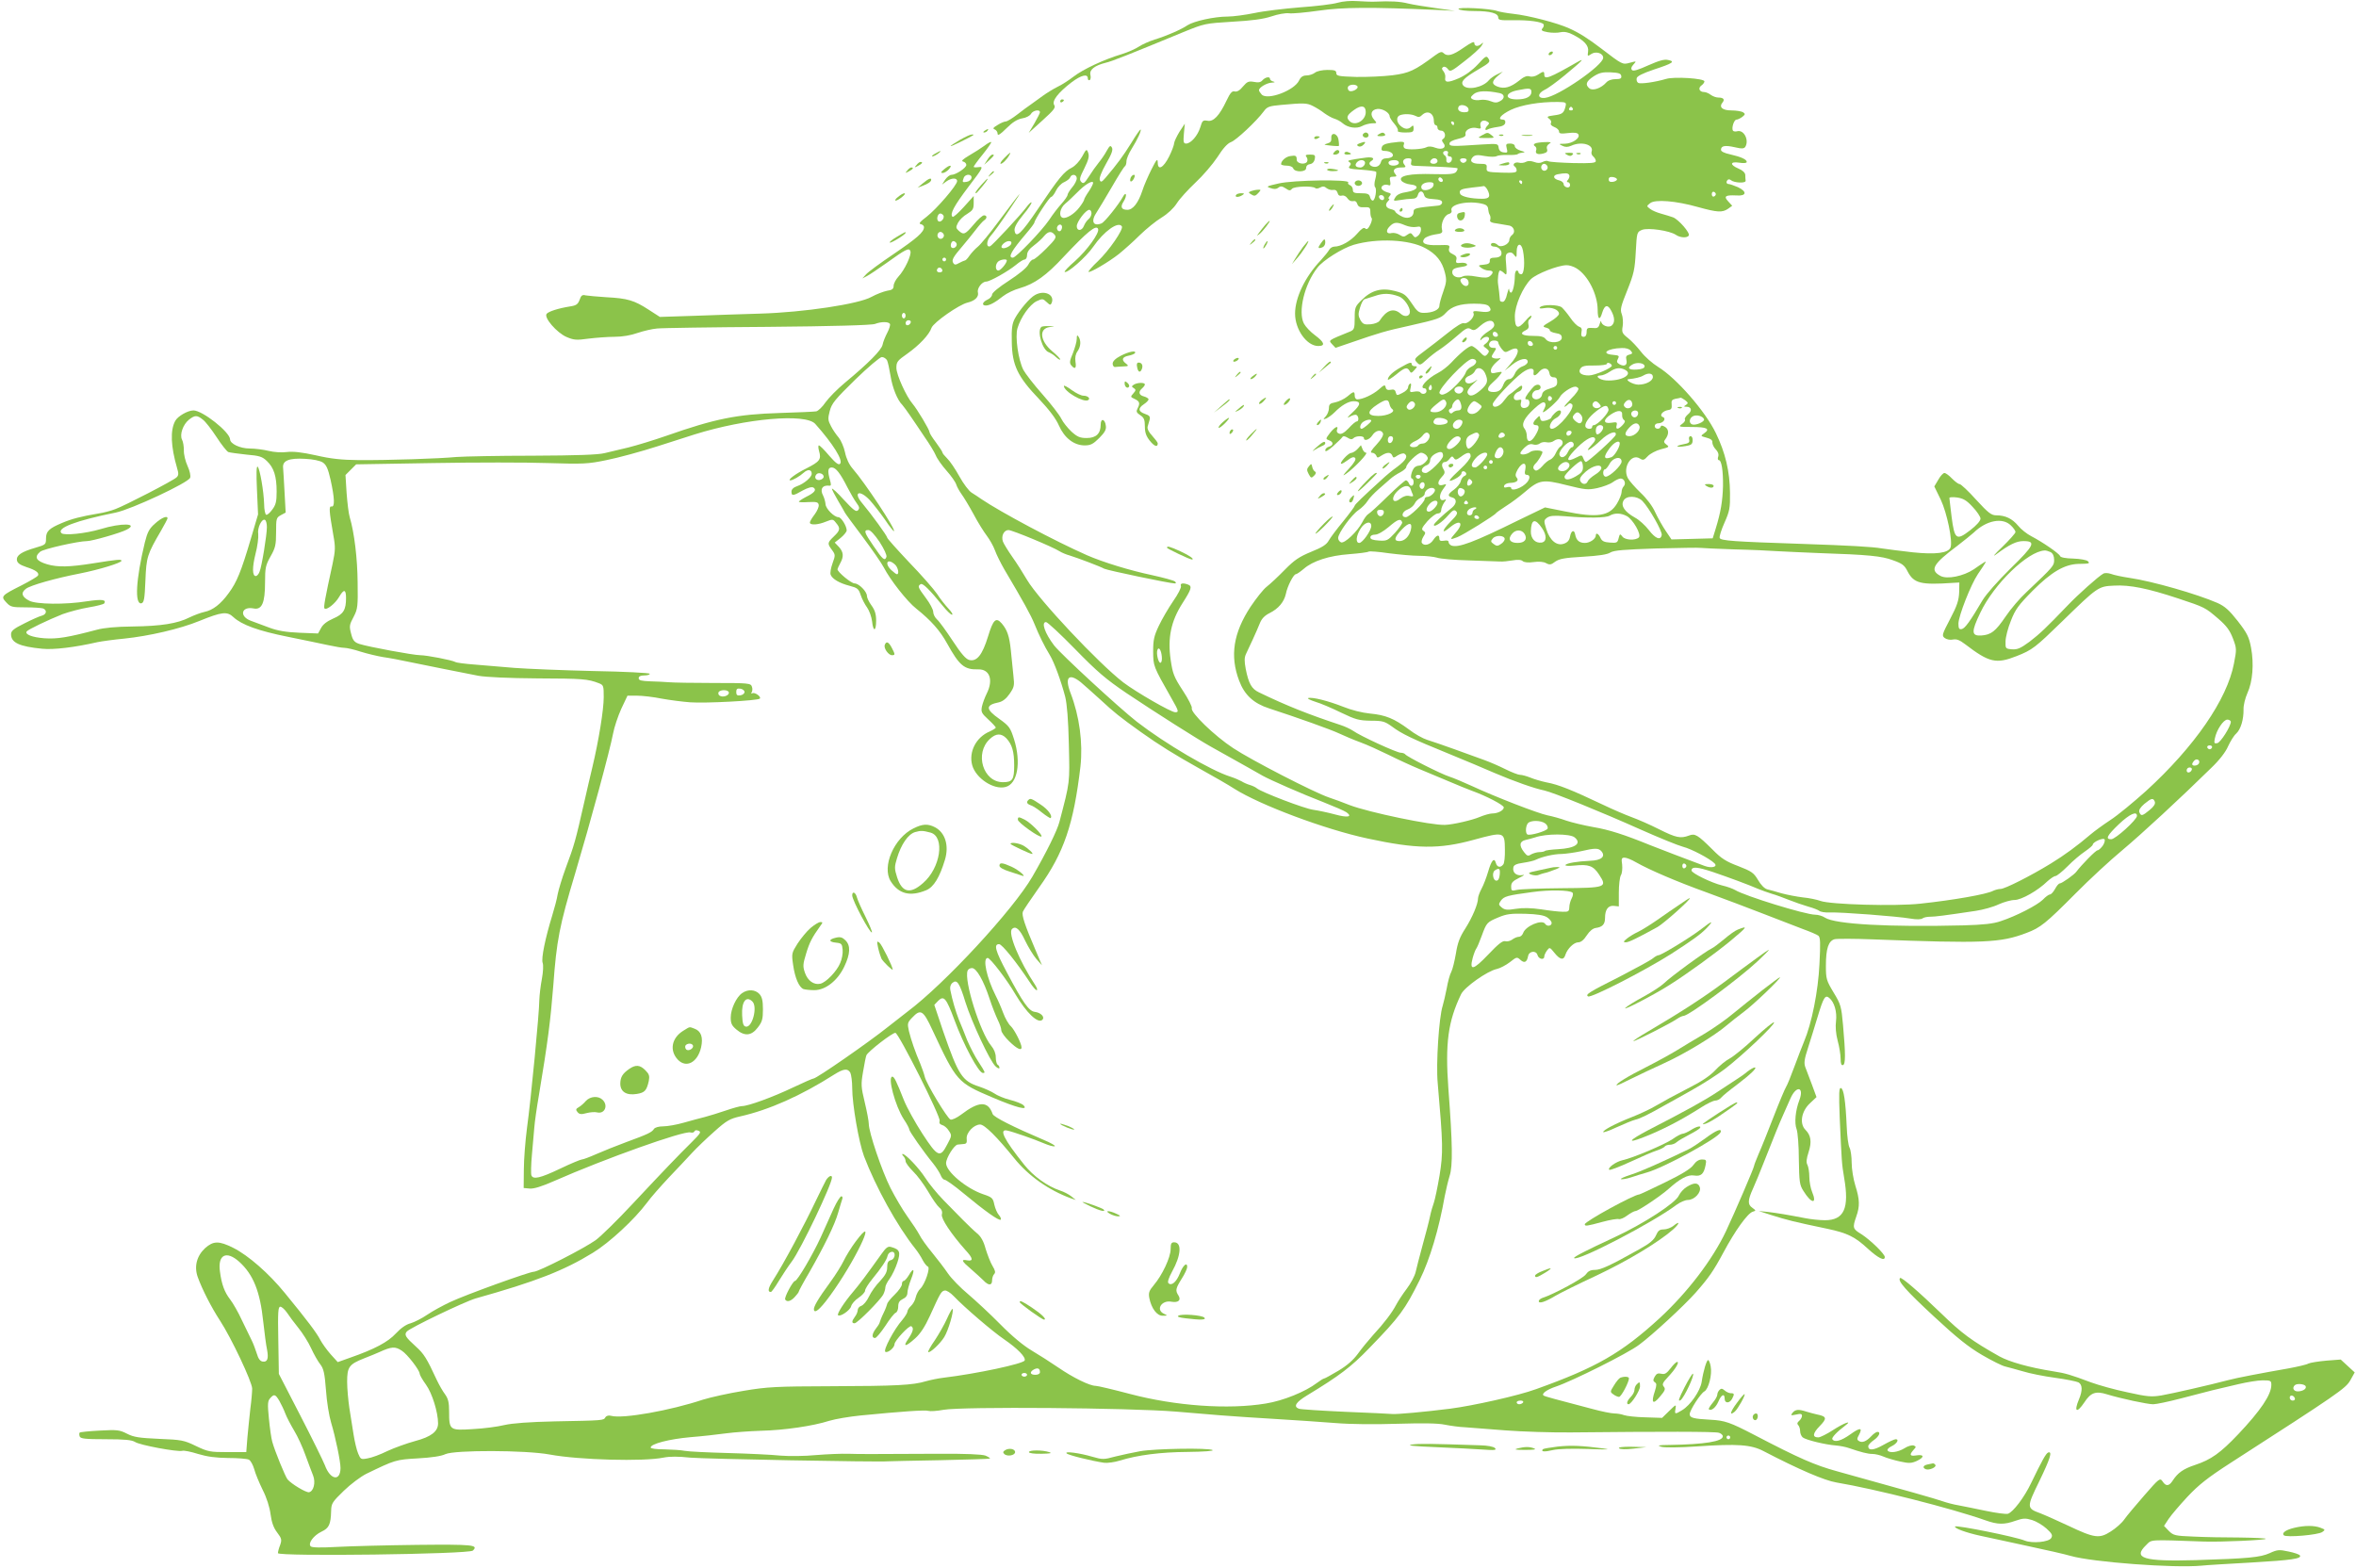 <?xml version="1.0" standalone="no"?>
<!DOCTYPE svg PUBLIC "-//W3C//DTD SVG 20010904//EN"
 "http://www.w3.org/TR/2001/REC-SVG-20010904/DTD/svg10.dtd">
<svg version="1.0" xmlns="http://www.w3.org/2000/svg"
 width="1280pt" height="852pt" viewBox="0 0 1280 852"
 preserveAspectRatio="xMidYMid meet">
<g transform="translate(0,852) scale(0.1,-0.1)"
fill="#8bc34a" stroke="none">
<path d="M7267 8505 c-27 -8 -119 -19 -205 -25 -86 -7 -197 -20 -247 -31 -49
-10 -115 -19 -145 -19 -73 0 -184 -25 -218 -47 -34 -23 -111 -57 -179 -78 -29
-9 -67 -26 -85 -38 -18 -12 -60 -31 -93 -41 -97 -29 -210 -82 -262 -122 -26
-20 -66 -46 -88 -56 -22 -11 -58 -33 -80 -49 -22 -16 -51 -37 -65 -47 -14 -9
-47 -34 -73 -54 -27 -21 -55 -38 -63 -38 -7 0 -27 -8 -44 -19 -24 -14 -28 -20
-16 -24 9 -4 16 -14 16 -24 0 -12 14 -4 48 30 34 34 59 49 86 54 21 3 41 14
47 24 10 19 49 27 49 9 0 -5 -14 -32 -30 -60 l-31 -52 75 68 c63 57 73 70 63
84 -13 22 22 67 95 123 52 39 88 48 88 21 0 -8 5 -12 10 -9 6 3 7 16 4 29 -6
27 23 50 83 65 35 8 125 44 423 167 113 46 117 47 265 56 107 6 168 14 213 29
35 12 76 19 94 17 17 -3 91 4 162 14 130 19 282 20 646 4 l95 -5 -105 15 c-58
8 -125 19 -150 25 -42 11 -96 14 -180 10 -19 -1 -62 1 -95 3 -34 3 -81 -1
-108 -9z"/>
<path d="M7924 8471 c4 -6 39 -11 86 -11 88 0 130 -12 130 -36 0 -13 12 -15
78 -14 85 2 159 -8 168 -22 3 -5 1 -15 -6 -22 -9 -11 -3 -15 29 -21 22 -4 54
-4 70 0 20 4 42 0 68 -14 60 -31 86 -59 81 -91 -4 -27 -3 -27 18 -13 25 16 64
4 64 -21 0 -41 -246 -211 -317 -218 -41 -4 -41 24 -1 44 18 8 67 44 108 78 98
81 114 98 70 73 -154 -88 -180 -98 -180 -68 0 19 -5 19 -35 -1 -14 -9 -32 -13
-45 -9 -14 5 -32 -2 -58 -24 -46 -36 -79 -45 -115 -32 -34 13 -34 29 1 59 l27
23 -31 -15 c-17 -8 -37 -22 -45 -32 -32 -39 -116 -56 -139 -29 -17 21 2 41 84
89 58 34 64 40 53 57 -11 18 -15 16 -58 -31 -29 -31 -67 -59 -103 -75 -60 -26
-79 -25 -74 4 2 10 -3 25 -10 34 -10 12 -10 17 -1 23 7 4 18 -1 25 -11 12 -17
19 -14 90 42 43 33 84 70 93 84 11 18 11 21 1 12 -19 -18 -40 -16 -40 3 0 11
-16 4 -58 -25 -60 -42 -89 -50 -110 -29 -9 9 -19 6 -44 -12 -113 -84 -141 -97
-233 -109 -49 -6 -138 -10 -197 -9 -95 3 -108 5 -108 21 0 14 -9 17 -48 17
-27 0 -57 -6 -68 -15 -10 -8 -31 -15 -46 -15 -19 0 -31 -8 -40 -27 -26 -55
-171 -109 -203 -77 -8 9 -15 19 -15 24 0 15 43 40 70 41 17 1 19 3 8 6 -10 2
-18 9 -18 14 0 15 -26 10 -41 -7 -9 -11 -22 -14 -46 -9 -29 5 -37 2 -60 -25
-17 -21 -32 -30 -45 -27 -14 4 -24 -7 -44 -49 -39 -83 -72 -117 -104 -110 -25
4 -28 1 -39 -36 -14 -45 -51 -88 -77 -88 -14 0 -16 8 -12 54 l5 54 -29 -44
c-15 -25 -28 -52 -29 -62 0 -9 -12 -42 -27 -72 -31 -62 -62 -79 -62 -33 -1 24
-6 18 -34 -37 -18 -36 -41 -88 -50 -117 -22 -66 -51 -103 -81 -103 -33 0 -40
16 -20 46 9 14 14 31 12 37 -2 7 -9 1 -16 -12 -23 -42 -100 -139 -117 -145
-46 -18 -59 13 -25 62 10 15 46 75 81 135 34 59 66 110 71 113 5 3 9 15 9 28
0 12 12 42 28 67 32 51 54 100 49 105 -2 3 -25 -30 -51 -73 -45 -72 -76 -114
-138 -187 -22 -26 -28 -28 -33 -14 -4 10 9 44 34 88 30 52 39 76 32 88 -8 14
-12 11 -28 -17 -10 -19 -30 -48 -44 -65 -14 -17 -38 -51 -53 -75 -24 -37 -30
-41 -41 -30 -12 12 -10 23 16 74 23 47 28 66 21 85 -8 22 -10 22 -33 -21 -14
-25 -38 -51 -56 -60 -42 -21 -70 -55 -183 -223 -93 -138 -122 -164 -128 -118
-2 16 12 42 47 85 28 33 48 64 45 67 -3 3 -15 -9 -27 -25 -29 -40 -186 -209
-198 -213 -22 -8 -20 31 3 56 14 15 60 79 102 142 84 125 76 117 -57 -61 -48
-65 -99 -127 -114 -139 -15 -12 -35 -34 -45 -48 -10 -15 -21 -27 -25 -27 -5
-1 -19 -7 -32 -14 -19 -11 -25 -11 -32 0 -10 16 -1 32 48 89 21 25 54 65 73
90 19 25 40 49 47 53 17 11 16 27 -1 27 -8 0 -33 -22 -56 -50 -46 -54 -54 -58
-81 -34 -16 15 -17 19 -4 44 8 15 30 37 50 48 30 19 35 26 35 59 l0 38 -54
-60 c-30 -33 -57 -57 -61 -53 -16 15 8 59 88 165 78 102 81 109 55 105 -15 -2
-28 -2 -28 2 0 3 22 34 50 68 27 34 48 64 45 66 -2 3 -19 -6 -37 -20 -18 -13
-55 -37 -83 -53 -35 -21 -45 -30 -32 -33 9 -2 17 -10 17 -18 0 -16 -57 -54
-81 -54 -9 0 -24 -12 -34 -26 l-17 -27 23 17 c28 20 59 21 59 2 0 -22 -111
-151 -165 -193 -37 -28 -46 -39 -32 -41 9 -2 17 -9 17 -16 0 -27 -38 -60 -163
-145 -73 -49 -142 -100 -152 -112 l-20 -22 25 13 c14 7 61 39 105 70 107 77
124 85 131 66 8 -20 -31 -103 -65 -139 -14 -15 -26 -38 -26 -50 0 -17 -8 -23
-36 -27 -19 -4 -57 -18 -84 -33 -69 -39 -367 -84 -605 -91 -96 -3 -258 -8
-360 -12 l-185 -6 -62 40 c-77 50 -114 61 -228 67 -49 3 -100 8 -113 10 -18 5
-25 0 -33 -24 -9 -24 -18 -31 -52 -36 -63 -10 -116 -27 -127 -40 -17 -20 55
-103 108 -126 40 -17 54 -18 119 -9 41 5 105 10 142 10 42 0 89 8 125 21 33
11 80 22 105 24 25 3 296 7 602 9 345 3 566 9 583 16 34 13 73 13 81 0 3 -5
-3 -26 -14 -47 -11 -21 -23 -50 -26 -66 -6 -29 -75 -99 -205 -207 -41 -34 -88
-82 -105 -106 -16 -24 -39 -46 -50 -49 -11 -2 -101 -6 -200 -9 -231 -7 -350
-31 -615 -124 -69 -24 -161 -52 -205 -63 -44 -10 -102 -24 -130 -31 -35 -9
-151 -13 -390 -14 -187 0 -374 -4 -415 -7 -94 -9 -366 -18 -530 -17 -94 1
-152 7 -234 26 -77 17 -124 22 -157 18 -27 -4 -70 -1 -99 6 -28 7 -75 13 -103
13 -53 0 -107 26 -107 50 -2 40 -150 157 -199 157 -31 0 -86 -32 -99 -57 -28
-51 -24 -139 10 -256 9 -30 9 -40 -3 -51 -19 -18 -280 -153 -332 -172 -23 -9
-64 -20 -92 -24 -95 -16 -145 -29 -197 -51 -72 -30 -88 -46 -88 -85 0 -32 -2
-34 -57 -50 -76 -22 -105 -41 -101 -68 2 -15 16 -25 51 -37 53 -17 72 -32 63
-47 -3 -5 -43 -29 -88 -52 -111 -56 -115 -60 -84 -93 23 -25 31 -27 105 -27
44 0 86 -3 95 -6 23 -9 19 -32 -6 -39 -13 -3 -56 -22 -95 -42 -59 -29 -73 -41
-73 -59 0 -46 45 -67 170 -79 61 -6 173 7 300 36 25 5 90 14 144 19 136 14
304 53 409 96 123 50 151 53 185 21 45 -42 136 -75 296 -107 83 -17 181 -37
217 -45 37 -8 77 -15 90 -15 13 0 53 -9 89 -21 36 -11 90 -24 120 -29 30 -4
100 -17 155 -29 98 -20 236 -48 365 -73 40 -7 163 -13 320 -14 247 -1 273 -3
333 -26 26 -10 27 -14 27 -76 0 -68 -27 -235 -62 -382 -11 -47 -31 -130 -43
-185 -49 -216 -54 -234 -102 -363 -19 -52 -38 -115 -43 -140 -4 -26 -18 -78
-30 -117 -38 -124 -60 -232 -52 -256 5 -12 3 -50 -4 -88 -7 -36 -13 -88 -14
-116 0 -66 -45 -536 -67 -695 -9 -69 -17 -170 -17 -225 l-1 -100 33 -3 c22 -2
65 11 135 42 270 119 701 273 738 263 10 -3 20 0 22 6 2 6 11 8 22 3 16 -6 11
-14 -36 -61 -73 -72 -148 -150 -323 -337 -81 -87 -170 -174 -198 -195 -60 -44
-312 -173 -338 -173 -24 0 -368 -124 -455 -165 -38 -18 -94 -48 -123 -68 -29
-20 -71 -41 -91 -47 -25 -6 -54 -27 -80 -55 -43 -47 -117 -86 -246 -131 l-70
-25 -39 43 c-21 24 -46 59 -56 78 -19 37 -69 104 -192 254 -87 107 -199 205
-281 246 -78 39 -108 38 -153 -2 -45 -42 -60 -99 -40 -156 24 -67 74 -165 121
-237 61 -93 175 -334 175 -370 0 -17 -4 -66 -10 -110 -5 -44 -12 -115 -16
-157 l-6 -78 -102 0 c-95 0 -106 2 -171 33 -66 32 -79 34 -201 39 -108 5 -137
9 -174 28 -41 21 -54 22 -148 17 -58 -3 -107 -8 -109 -11 -3 -3 -3 -12 0 -21
5 -12 29 -15 142 -15 104 0 141 -4 159 -15 25 -17 230 -55 256 -48 10 3 48 -5
86 -17 50 -15 95 -21 164 -22 52 0 102 -4 112 -9 10 -5 22 -28 29 -51 6 -24
27 -74 46 -113 22 -43 38 -94 43 -133 6 -44 16 -73 36 -99 24 -32 26 -39 16
-68 -7 -17 -12 -37 -12 -44 0 -19 1039 -6 1059 14 32 31 2 34 -302 31 -166 -2
-362 -7 -435 -11 -92 -5 -137 -4 -144 3 -16 16 15 59 59 80 41 19 50 40 52
112 1 41 6 49 69 110 37 36 92 77 122 92 157 76 160 77 280 84 73 4 128 12
150 23 51 23 436 22 566 -2 161 -30 511 -39 618 -17 36 7 80 7 146 0 72 -7
1022 -25 1075 -20 6 1 131 3 280 6 148 3 271 7 273 9 3 2 -8 9 -24 16 -19 7
-110 11 -259 10 -389 -2 -423 -2 -487 0 -35 1 -112 -2 -173 -7 -61 -6 -148 -7
-195 -3 -47 5 -175 11 -285 14 -110 3 -216 8 -235 12 -19 4 -69 7 -110 8 -43
0 -75 4 -75 10 0 20 102 46 215 56 63 5 151 15 195 21 44 6 130 12 190 14 127
3 283 26 370 54 33 10 110 23 170 29 224 22 354 31 369 25 9 -3 46 -1 83 6
105 18 1005 11 1263 -10 69 -6 177 -15 240 -20 63 -5 198 -14 300 -20 102 -6
247 -16 324 -22 85 -7 215 -8 340 -4 136 4 219 3 256 -5 30 -6 80 -13 110 -14
30 -2 129 -10 220 -17 91 -7 251 -12 355 -11 497 5 784 5 804 -2 11 -3 21 -12
21 -19 0 -28 -98 -44 -290 -47 -61 -1 -69 -2 -45 -10 18 -5 94 -5 195 2 219
15 294 10 362 -26 192 -100 330 -159 395 -170 209 -35 625 -140 811 -206 65
-23 101 -24 162 -2 41 14 54 15 90 4 23 -7 58 -28 78 -46 31 -28 35 -37 26
-52 -13 -22 -103 -30 -143 -14 -50 21 -370 85 -379 77 -8 -9 60 -34 139 -51
41 -9 155 -33 254 -55 99 -21 205 -45 235 -54 119 -34 560 -67 710 -53 25 3
146 10 270 17 222 13 277 21 265 39 -3 5 -31 15 -62 21 -50 11 -61 10 -102 -9
-52 -23 -113 -29 -403 -38 -282 -8 -343 10 -268 82 32 31 8 30 315 19 92 -3
335 8 335 15 0 3 -64 6 -142 7 -79 0 -191 2 -250 5 -101 4 -110 6 -135 31
l-26 27 25 38 c14 21 60 75 102 120 61 65 110 104 234 184 584 376 626 405
651 449 l24 43 -38 35 -38 35 -78 -6 c-44 -4 -88 -11 -98 -16 -10 -6 -59 -17
-107 -26 -143 -25 -286 -52 -329 -64 -90 -24 -304 -73 -362 -83 -55 -9 -77 -7
-185 17 -68 14 -157 39 -198 54 -109 41 -139 50 -205 60 -132 21 -237 51 -292
81 -151 85 -205 125 -317 234 -121 117 -216 199 -223 192 -15 -15 30 -66 184
-209 125 -116 186 -165 261 -209 53 -31 111 -60 127 -63 17 -4 59 -16 95 -26
35 -11 114 -27 174 -35 60 -8 118 -20 128 -25 22 -12 23 -45 3 -92 -29 -69
-12 -78 29 -17 35 54 62 63 123 44 75 -23 220 -54 251 -54 16 0 83 14 148 31
65 17 144 37 174 45 30 7 93 22 140 33 47 11 106 21 133 21 44 0 47 -2 47 -25
0 -53 -58 -139 -180 -268 -97 -102 -147 -138 -235 -167 -63 -21 -93 -42 -121
-85 -20 -31 -37 -32 -55 -4 -14 20 -18 17 -99 -76 -47 -54 -96 -112 -109 -131
-13 -19 -46 -48 -73 -65 -62 -40 -88 -37 -231 31 -58 27 -127 58 -153 68 -74
27 -74 32 -5 173 59 122 73 165 49 157 -12 -4 -34 -44 -93 -166 -37 -78 -98
-158 -126 -167 -10 -3 -64 4 -121 16 -56 12 -123 25 -148 30 -25 4 -63 14 -86
22 -36 13 -199 59 -574 163 -120 33 -203 69 -450 198 -131 68 -159 78 -239 82
-89 5 -111 10 -111 30 0 21 59 113 80 124 22 12 43 91 34 136 -3 19 -10 34
-14 34 -8 0 -26 -58 -35 -119 -8 -49 -61 -126 -106 -153 -39 -24 -42 -23 -36
8 4 25 3 24 -34 -12 l-39 -38 -91 3 c-50 1 -102 7 -116 12 -13 5 -37 9 -52 9
-16 0 -71 11 -122 25 -199 52 -254 67 -262 72 -15 9 15 32 66 49 89 30 390
180 452 227 72 53 244 212 307 283 72 82 96 116 152 220 62 116 130 211 158
220 19 6 19 6 -1 21 -27 18 -26 41 3 105 13 29 40 94 59 143 55 140 86 216
106 260 10 22 27 61 39 88 32 71 75 62 48 -10 -22 -57 -28 -126 -15 -159 6
-16 12 -90 12 -164 2 -121 4 -139 25 -171 43 -70 76 -74 47 -5 -8 19 -15 56
-15 81 0 26 -5 55 -10 65 -8 14 -6 33 6 70 18 56 13 91 -17 121 -34 34 -22
102 25 145 l35 33 -25 68 c-14 37 -30 80 -36 95 -8 22 -5 44 15 105 14 43 37
119 52 168 32 106 41 121 63 103 28 -23 43 -76 37 -126 -4 -30 -1 -69 9 -107
9 -32 16 -77 16 -98 0 -27 4 -37 13 -34 14 4 14 61 0 218 -9 100 -12 112 -51
176 -39 65 -42 74 -42 145 0 95 14 136 48 145 14 3 107 3 206 -1 603 -23 695
-19 836 35 75 28 104 51 265 213 77 78 192 184 256 237 106 89 314 281 483
447 43 41 78 86 91 117 13 28 32 59 44 69 25 23 41 77 40 132 -1 21 9 61 21
88 29 63 36 159 20 246 -11 59 -21 79 -72 145 -47 60 -71 81 -111 99 -110 48
-353 118 -477 136 -41 6 -87 16 -102 22 -15 5 -33 6 -41 1 -26 -14 -139 -115
-194 -173 -118 -123 -151 -154 -207 -197 -49 -36 -66 -43 -95 -41 -35 3 -36 4
-35 43 0 22 13 73 29 112 24 62 41 85 119 164 101 101 171 142 246 145 62 1
66 2 53 15 -6 6 -42 13 -79 14 -42 1 -69 6 -72 14 -4 13 -95 76 -157 108 -23
12 -55 37 -71 57 -32 38 -69 56 -118 56 -27 0 -43 12 -110 85 -42 47 -83 85
-90 85 -7 0 -25 14 -41 30 -16 17 -34 30 -41 30 -7 0 -22 -16 -33 -36 l-22
-37 35 -72 c34 -72 66 -226 53 -260 -12 -30 -80 -39 -205 -26 -64 7 -139 17
-167 21 -51 9 -172 16 -440 25 -363 12 -437 17 -442 32 -3 7 9 45 26 83 28 63
31 79 30 162 -1 116 -25 218 -77 325 -58 120 -214 298 -313 359 -31 19 -73 56
-93 82 -20 26 -52 60 -71 75 -32 25 -35 32 -29 65 3 20 1 50 -5 65 -10 25 -5
43 30 130 36 90 41 114 46 209 6 106 6 107 34 119 33 13 150 -4 184 -27 23
-16 61 -18 70 -4 9 14 -55 87 -85 99 -14 5 -43 14 -65 20 -22 6 -49 17 -60 26
-20 15 -20 15 0 31 27 22 140 13 260 -21 105 -29 132 -31 164 -9 l22 16 -22
24 c-26 28 -15 35 46 32 54 -4 58 21 7 45 -21 9 -44 17 -50 17 -13 0 -16 13
-5 23 3 4 11 3 17 -2 18 -15 81 -18 80 -3 -1 6 -2 21 -2 32 -1 12 -15 25 -37
34 -49 21 -46 40 5 32 24 -4 40 -2 40 4 0 14 -32 28 -89 41 -33 7 -51 16 -51
25 0 22 22 26 75 14 38 -9 50 -8 57 2 22 36 -7 94 -43 85 -11 -3 -21 -1 -24 3
-9 14 6 60 19 60 7 0 21 7 32 15 16 13 17 16 4 25 -8 5 -37 10 -63 10 -50 0
-70 18 -48 44 13 16 4 26 -24 26 -12 0 -30 7 -41 15 -10 8 -27 15 -36 15 -25
0 -34 21 -15 35 10 7 17 17 17 23 0 16 -165 27 -209 13 -57 -17 -139 -29 -151
-21 -7 4 -10 15 -8 25 2 11 31 26 93 47 104 34 118 44 78 52 -21 5 -49 -3
-108 -29 -53 -24 -81 -33 -88 -26 -7 7 -5 17 7 30 18 20 18 20 -19 10 -40 -11
-40 -11 -155 77 -72 55 -121 86 -175 110 -63 29 -220 70 -305 79 -36 4 -74 11
-85 15 -37 14 -218 23 -211 11z m884 -363 c3 -14 -4 -18 -31 -18 -21 0 -41 -7
-51 -19 -28 -31 -73 -46 -91 -31 -24 20 -18 38 23 65 30 19 48 24 92 22 43 -2
56 -6 58 -19z m-1433 -57 c8 -15 -35 -35 -47 -23 -6 6 -7 15 -4 21 9 14 43 14
51 2z m945 -31 c0 -25 -29 -40 -79 -40 -70 0 -65 37 6 50 64 13 73 11 73 -10z
m-172 -6 c28 -6 29 -30 1 -44 -16 -9 -28 -9 -50 0 -16 7 -42 10 -57 7 -15 -3
-34 -1 -42 4 -13 8 -11 12 7 28 22 18 69 20 141 5z m357 -74 c-9 -35 -17 -41
-64 -47 -35 -5 -39 -7 -25 -18 10 -6 14 -17 10 -24 -4 -7 3 -15 18 -21 14 -5
26 -16 26 -24 0 -12 10 -14 49 -9 34 4 51 2 56 -7 12 -20 -32 -50 -74 -51 -33
0 -34 -1 -13 -11 16 -8 29 -8 48 0 56 26 125 6 111 -32 -3 -8 1 -20 9 -26 8
-7 14 -18 14 -25 0 -11 -27 -13 -123 -11 -68 2 -129 6 -135 10 -6 4 -20 2 -31
-4 -13 -7 -28 -7 -46 0 -17 6 -33 7 -44 1 -10 -6 -27 -8 -38 -5 -22 6 -40 -10
-23 -21 5 -3 10 -13 10 -21 0 -12 -15 -14 -82 -12 -79 3 -83 4 -81 26 2 19 -2
22 -37 22 -44 0 -59 15 -38 37 12 11 25 13 66 5 29 -5 56 -5 64 0 7 4 34 7 60
6 26 -1 51 1 54 5 4 4 17 7 28 8 14 1 11 4 -11 10 -18 5 -33 16 -33 24 0 9
-10 15 -25 15 -22 0 -25 -3 -19 -26 6 -23 4 -25 -17 -22 -16 2 -25 11 -27 26
-3 22 -6 22 -90 17 -167 -11 -177 -11 -177 5 0 9 16 18 45 25 34 8 45 14 42
27 -4 22 31 40 62 32 21 -5 24 -3 19 14 -5 22 16 35 38 21 11 -6 11 -11 1 -21
-16 -16 -16 -31 1 -21 6 4 30 10 52 13 27 3 41 11 43 23 2 10 -3 17 -12 17
-34 0 -13 26 42 53 57 27 157 44 255 43 46 -1 48 -2 42 -26z m-1372 4 c18 -9
46 -26 62 -39 17 -12 41 -26 55 -30 14 -4 34 -15 45 -25 28 -24 75 -31 105
-15 14 8 38 14 54 15 28 0 28 1 12 19 -25 28 -17 55 17 59 28 3 67 -20 67 -41
0 -5 11 -23 25 -39 14 -16 23 -34 19 -39 -3 -5 15 -9 40 -9 41 0 46 3 46 22 0
17 -3 19 -12 10 -17 -17 -38 -15 -60 5 -22 20 -23 49 -2 57 24 9 63 7 85 -4
15 -8 23 -7 35 5 29 28 64 11 64 -32 0 -13 5 -23 10 -23 6 0 10 -7 10 -15 0
-8 9 -15 20 -15 21 0 29 -34 10 -45 -8 -5 -7 -11 1 -21 21 -25 -4 -41 -42 -27
-20 8 -38 9 -49 3 -21 -11 -102 -16 -118 -6 -6 3 -9 13 -5 21 6 17 -3 18 -70
9 -33 -5 -47 -12 -50 -25 -4 -14 0 -19 16 -19 29 0 51 -15 43 -29 -4 -6 -19
-11 -33 -11 -16 0 -27 -7 -30 -19 -6 -23 -26 -33 -48 -25 -17 7 -20 20 -5 29
22 14 8 23 -27 19 -95 -13 -107 -16 -93 -24 11 -7 11 -12 2 -23 -10 -12 -1
-15 63 -19 41 -3 78 -8 81 -11 3 -3 1 -21 -4 -40 -6 -21 -6 -39 -1 -44 11 -11
0 -73 -13 -73 -6 0 -12 9 -15 20 -4 16 -14 20 -49 20 -37 0 -44 3 -44 19 0 10
-7 22 -16 25 -8 3 -13 10 -9 15 10 17 -299 13 -379 -6 -66 -15 -69 -17 -43
-25 19 -7 32 -6 42 2 12 10 20 9 39 -3 20 -14 26 -14 35 -3 12 14 113 17 127
4 4 -4 15 -3 26 3 14 8 24 7 35 -3 9 -7 25 -12 35 -10 13 2 21 -3 25 -16 3
-13 11 -18 23 -15 11 3 23 -3 31 -15 7 -11 19 -17 30 -15 11 3 19 -2 23 -15 5
-15 15 -20 39 -18 28 1 32 -2 32 -26 0 -14 3 -29 7 -33 4 -4 0 -21 -8 -37 -11
-22 -19 -27 -27 -19 -7 7 -20 -1 -45 -30 -34 -39 -87 -69 -123 -69 -10 0 -23
-8 -28 -18 -5 -9 -25 -34 -45 -56 -86 -90 -140 -204 -140 -290 0 -87 64 -176
126 -176 40 0 34 20 -17 58 -25 18 -52 47 -61 64 -33 64 3 214 73 303 31 41
137 107 198 125 129 37 301 29 388 -18 60 -32 92 -72 107 -133 10 -39 9 -53
-9 -104 -12 -33 -21 -67 -21 -77 0 -21 -37 -38 -84 -38 -27 0 -37 7 -67 53
-32 47 -41 53 -91 66 -73 19 -127 4 -180 -49 -36 -35 -38 -41 -38 -99 0 -54
-3 -62 -22 -71 -125 -51 -121 -48 -101 -70 l19 -20 85 29 c154 53 183 62 315
91 155 35 173 41 199 70 31 35 78 50 153 50 49 0 73 -4 82 -15 20 -24 2 -35
-46 -28 -38 5 -44 3 -38 -10 7 -20 -33 -60 -53 -53 -9 4 -42 -17 -86 -52 -40
-32 -98 -77 -129 -100 -55 -41 -57 -43 -40 -61 16 -17 18 -17 52 14 19 18 51
43 72 56 20 13 62 46 93 73 49 43 59 48 76 38 16 -10 24 -7 53 19 37 32 69 35
74 6 2 -11 -9 -24 -31 -37 -20 -12 -38 -29 -42 -38 -5 -14 -4 -15 6 -4 16 15
39 16 39 1 0 -7 -8 -18 -17 -25 -17 -12 -17 -14 2 -27 17 -13 17 -17 6 -31
-13 -15 -17 -14 -44 14 -16 16 -35 30 -42 30 -15 0 -62 -38 -111 -91 -19 -20
-51 -45 -71 -55 -62 -32 -107 -84 -73 -84 6 0 10 -7 10 -15 0 -16 -25 -21 -34
-6 -3 4 -18 6 -32 3 -25 -5 -26 -3 -20 22 4 18 3 25 -4 21 -5 -3 -10 -13 -10
-20 0 -8 -14 -22 -31 -30 -29 -15 -31 -15 -36 3 -3 14 -11 18 -28 14 -16 -3
-24 1 -27 14 -3 15 -8 14 -38 -13 -33 -28 -87 -53 -116 -53 -8 0 -14 9 -14 20
0 26 -6 25 -41 -5 -16 -13 -45 -27 -64 -31 -29 -5 -35 -11 -35 -32 0 -14 -8
-34 -17 -44 -16 -18 -16 -18 2 -12 11 5 31 19 45 33 37 38 76 61 104 61 42 0
40 -19 -6 -61 -27 -25 -33 -34 -16 -24 15 9 32 14 38 10 13 -8 13 -35 1 -35
-6 0 -25 -16 -44 -37 -24 -25 -40 -34 -52 -29 -10 3 -15 12 -11 21 10 26 -12
16 -38 -17 -24 -32 -25 -33 -6 -40 26 -9 26 -28 0 -35 -11 -3 -20 -12 -20 -20
0 -10 15 -2 43 23 23 21 45 42 49 48 5 8 14 7 29 -2 15 -10 24 -11 32 -3 14
14 57 14 57 1 0 -19 30 -10 46 15 18 28 49 33 58 10 3 -10 -10 -33 -35 -60
-30 -32 -37 -45 -25 -45 9 0 19 -7 23 -15 5 -14 8 -14 29 0 30 19 50 19 58 0
5 -14 8 -14 30 1 14 8 30 13 36 9 21 -13 9 -35 -37 -70 -27 -19 -64 -50 -83
-68 -110 -100 -150 -139 -150 -145 0 -4 -28 -42 -62 -84 -35 -42 -70 -89 -79
-105 -12 -22 -35 -37 -95 -61 -65 -27 -91 -44 -144 -98 -35 -36 -79 -77 -97
-91 -19 -14 -58 -64 -89 -110 -93 -142 -113 -266 -62 -401 29 -78 79 -124 163
-151 159 -52 333 -114 380 -136 28 -13 79 -35 115 -48 36 -13 106 -45 155 -69
50 -25 124 -59 165 -76 41 -17 113 -47 160 -67 47 -20 103 -43 125 -51 78 -28
175 -78 175 -91 0 -16 -32 -33 -63 -33 -13 0 -44 -9 -68 -19 -39 -17 -147 -42
-189 -43 -74 -3 -413 68 -516 107 -38 15 -89 34 -114 42 -80 27 -422 203 -520
268 -102 67 -233 194 -225 217 3 7 -19 51 -49 96 -49 75 -55 93 -66 168 -17
118 2 209 64 306 50 78 54 93 30 102 -27 10 -44 7 -38 -8 3 -8 -16 -45 -42
-82 -26 -38 -61 -98 -78 -134 -26 -55 -31 -76 -31 -140 1 -80 -1 -77 100 -255
39 -68 41 -75 20 -75 -23 0 -212 109 -282 162 -135 104 -459 449 -523 557 -21
36 -57 93 -80 125 -23 33 -46 70 -51 83 -11 30 5 63 30 63 20 0 242 -92 277
-115 11 -7 36 -18 55 -23 45 -14 167 -60 188 -72 17 -9 357 -80 383 -80 8 0 9
3 2 10 -6 6 -62 21 -125 35 -119 25 -266 70 -353 108 -175 77 -469 234 -574
305 -15 11 -39 26 -53 35 -15 9 -45 49 -67 89 -22 40 -52 84 -66 97 -14 14
-26 28 -26 33 0 4 -16 28 -35 54 -19 25 -35 50 -35 56 0 13 -68 126 -92 154
-34 39 -88 158 -88 195 0 33 6 40 59 77 66 47 119 103 132 141 11 29 149 126
196 137 39 9 62 31 56 55 -6 22 22 59 45 59 20 0 118 55 162 91 19 16 40 29
47 29 7 0 13 11 13 24 0 17 12 34 38 53 20 15 45 38 55 51 22 26 40 28 57 6
11 -13 5 -24 -46 -75 -32 -32 -64 -59 -71 -59 -7 0 -19 -13 -27 -29 -9 -17
-52 -52 -106 -87 -53 -34 -90 -65 -90 -74 0 -9 -11 -22 -25 -28 -28 -13 -33
-32 -9 -32 20 0 50 16 94 51 19 15 60 35 90 43 80 23 145 69 239 171 129 137
177 176 187 151 8 -22 -59 -115 -126 -175 -34 -29 -59 -56 -56 -58 12 -12 118
81 156 137 57 83 136 140 155 110 10 -16 -70 -132 -130 -189 -31 -29 -54 -56
-51 -58 7 -7 109 53 165 97 27 22 78 67 113 102 36 35 89 78 119 96 34 21 65
50 83 78 15 24 61 74 101 112 40 37 93 99 119 138 31 49 55 75 74 82 28 10
138 113 178 167 18 25 29 29 95 35 121 11 139 11 172 -6z m287 -33 c0 -46 -58
-79 -88 -49 -20 20 -14 33 25 61 39 28 63 23 63 -12z m558 17 c3 -13 -3 -18
-22 -18 -27 0 -41 14 -31 31 10 16 49 6 53 -13z m567 2 c3 -5 -1 -10 -10 -10
-9 0 -13 5 -10 10 3 6 8 10 10 10 2 0 7 -4 10 -10z m-645 -80 c0 -5 -2 -10 -4
-10 -3 0 -8 5 -11 10 -3 6 -1 10 4 10 6 0 11 -4 11 -10z m-34 -165 c-3 -9 0
-15 10 -15 9 0 14 -7 12 -17 -4 -23 -34 -24 -30 -1 1 9 -2 19 -8 23 -15 10
-12 25 6 25 10 0 14 -6 10 -15z m-199 -45 c-4 -16 0 -20 21 -21 15 -1 71 -3
126 -5 54 -2 101 -6 104 -8 3 -3 -1 -12 -7 -20 -10 -12 -35 -14 -122 -12 -129
4 -194 -9 -175 -36 7 -9 28 -18 47 -20 54 -5 44 -31 -16 -41 -35 -5 -55 -14
-64 -29 -13 -20 -12 -21 25 -15 22 4 51 7 65 7 18 0 28 6 32 20 7 26 27 26 34
1 4 -16 15 -21 52 -23 33 -2 46 -7 46 -18 0 -8 -9 -16 -20 -17 -126 -12 -135
-15 -135 -33 0 -32 -35 -44 -70 -23 -17 9 -30 20 -30 24 0 4 -11 10 -25 13
-27 7 -32 25 -13 44 7 7 8 12 4 12 -5 0 -3 7 4 15 10 12 7 15 -13 20 -14 4
-28 13 -31 20 -5 15 17 27 38 19 10 -4 12 2 9 20 -5 22 -2 26 17 26 19 0 20 3
10 15 -17 20 -4 35 32 35 26 0 28 2 18 15 -15 18 -5 35 22 35 15 0 19 -5 15
-20z m143 5 c0 -8 -9 -15 -20 -15 -20 0 -26 11 -13 23 12 13 33 7 33 -8z m158
3 c-3 -7 -11 -13 -18 -13 -7 0 -15 6 -17 13 -3 7 4 12 17 12 13 0 20 -5 18
-12z m-555 -4 c10 -11 -5 -34 -22 -34 -25 0 -33 11 -20 27 12 14 31 17 42 7z
m187 -9 c0 -16 -45 -21 -54 -6 -8 12 4 21 31 21 14 0 23 -6 23 -15z m806 -16
c10 -17 -13 -36 -27 -22 -12 12 -4 33 11 33 5 0 12 -5 16 -11z m119 -49 c4 -6
1 -17 -5 -25 -9 -11 -9 -15 -1 -15 6 0 11 -7 11 -16 0 -9 -7 -14 -17 -12 -10
2 -18 10 -18 18 0 8 -11 17 -24 20 -32 7 -38 27 -9 33 42 8 57 7 63 -3z
m-3247 -17 c-2 -10 -13 -19 -26 -21 -24 -4 -25 -2 -16 22 9 23 46 21 42 -1z
m572 -2 c0 -11 -11 -33 -25 -49 -14 -17 -25 -35 -25 -41 0 -6 -15 -28 -33 -48
-19 -21 -49 -60 -67 -88 -40 -59 -180 -205 -197 -205 -29 0 -9 36 73 132 24
28 44 55 44 59 0 14 82 139 91 139 5 0 17 15 26 34 9 19 29 40 44 46 15 7 30
18 33 26 8 21 36 17 36 -5z m1987 -17 c-9 -9 -28 6 -21 18 4 6 10 6 17 -1 6
-6 8 -13 4 -17z m948 11 c0 -5 -10 -11 -22 -13 -16 -2 -23 2 -23 13 0 11 7 15
23 13 12 -2 22 -7 22 -13z m-2869 -64 c-14 -20 -26 -41 -26 -46 0 -4 -11 -23
-26 -42 -27 -36 -72 -63 -91 -56 -23 8 -14 53 14 76 15 12 44 40 65 61 41 42
81 67 87 54 1 -5 -9 -26 -23 -47z m2354 49 c0 -5 -2 -10 -4 -10 -3 0 -8 5 -11
10 -3 6 -1 10 4 10 6 0 11 -4 11 -10z m-482 -17 c-4 -23 -57 -37 -65 -16 -7
18 13 33 45 33 17 0 23 -5 20 -17z m292 -22 c20 -38 13 -51 -27 -51 -62 0
-114 12 -120 27 -8 21 4 27 65 34 31 3 60 7 64 8 4 0 12 -8 18 -18z m1242 -26
c0 -5 -5 -11 -11 -13 -6 -2 -11 4 -11 13 0 9 5 15 11 13 6 -2 11 -8 11 -13z
m-1802 -21 c0 -17 -22 -14 -28 4 -2 7 3 12 12 12 9 0 16 -7 16 -16z m540 -33
c16 -4 25 -14 25 -27 1 -10 4 -25 9 -32 4 -7 5 -19 2 -27 -4 -10 7 -16 42 -20
26 -4 54 -9 64 -11 24 -7 32 -36 14 -50 -9 -6 -16 -19 -16 -28 0 -23 -46 -44
-62 -28 -15 15 -38 16 -38 2 0 -5 8 -10 19 -10 24 0 45 -25 37 -45 -3 -9 -18
-15 -35 -15 -21 0 -28 -5 -27 -17 1 -13 -8 -19 -32 -21 -31 -3 -33 -4 -15 -17
10 -8 28 -15 41 -15 26 0 28 -12 7 -30 -12 -10 -29 -11 -73 -3 -36 7 -64 7
-75 1 -25 -13 -57 0 -57 22 0 19 10 24 63 32 31 5 18 23 -15 20 -26 -3 -30 -1
-26 16 4 14 -1 23 -19 31 -18 8 -24 17 -20 32 5 18 1 19 -59 17 -70 -2 -96 10
-75 36 7 8 32 18 57 22 39 5 43 9 38 28 -7 31 13 77 37 83 12 3 18 11 15 19
-13 35 96 57 174 35z m-2130 -50 c0 -10 -7 -25 -16 -32 -9 -7 -20 -23 -25 -36
-11 -29 -39 -30 -39 -2 0 24 49 89 68 89 6 0 12 -8 12 -19z m-805 -11 c10 -16
-16 -43 -28 -31 -11 11 -2 41 12 41 5 0 13 -5 16 -10z m2509 -54 c18 -8 45
-12 60 -9 21 4 26 2 26 -15 0 -11 -7 -26 -16 -33 -14 -11 -18 -11 -28 3 -10
14 -14 14 -31 2 -16 -12 -22 -12 -41 0 -12 8 -31 12 -42 10 -29 -8 -36 12 -12
36 24 24 39 25 84 6z m-1864 -10 c0 -8 -4 -17 -9 -21 -12 -7 -24 12 -16 25 9
15 25 12 25 -4z m-644 -37 c10 -17 -13 -36 -27 -22 -12 12 -4 33 11 33 5 0 12
-5 16 -11z m70 -50 c8 -14 -11 -33 -25 -25 -11 7 -4 36 9 36 5 0 12 -5 16 -11z
m298 -4 c-6 -15 -42 -30 -51 -21 -10 9 18 36 38 36 12 0 16 -5 13 -15z m2780
-36 c12 -61 7 -129 -9 -129 -8 0 -15 5 -15 10 0 6 -4 10 -10 10 -5 0 -10 -13
-10 -29 0 -43 -11 -91 -21 -91 -5 0 -9 8 -10 18 -1 9 -5 -2 -11 -25 -5 -26
-15 -43 -24 -43 -8 0 -14 3 -15 8 -1 19 -8 79 -10 88 -4 25 2 74 10 74 5 0 16
-7 24 -15 13 -13 14 -7 10 45 -5 51 -3 61 12 66 12 5 23 1 31 -11 13 -17 14
-15 14 18 0 46 25 51 34 6z m-3134 -49 c0 -5 -4 -10 -10 -10 -5 0 -10 5 -10
10 0 6 5 10 10 10 6 0 10 -4 10 -10z m330 -5 c0 -15 -34 -55 -46 -55 -17 0
-18 32 -2 48 12 12 48 17 48 7z m3095 -43 c62 -38 114 -140 115 -224 0 -55 12
-62 25 -16 13 42 30 46 49 9 20 -37 20 -65 2 -80 -17 -14 -55 1 -57 22 -1 7
-4 1 -8 -13 -6 -21 -13 -25 -39 -22 -28 2 -32 -1 -32 -23 0 -16 -6 -25 -16
-25 -12 0 -15 7 -12 25 4 18 0 26 -13 30 -11 4 -32 25 -48 49 -16 23 -37 48
-46 56 -19 15 -102 17 -118 1 -7 -7 0 -9 25 -5 39 7 78 -9 78 -31 0 -8 -21
-27 -47 -42 -42 -24 -45 -28 -24 -33 12 -3 22 -9 21 -15 0 -5 14 -12 32 -15
25 -4 33 -10 33 -25 0 -28 -67 -34 -87 -8 -10 14 -27 18 -70 18 -60 0 -76 13
-40 30 15 7 20 16 16 31 -3 12 -1 25 5 28 6 4 11 13 11 19 0 7 -15 -6 -33 -27
-41 -48 -57 -41 -57 25 0 60 44 160 88 203 31 29 145 74 192 75 14 1 39 -7 55
-17z m-3445 -13 c0 -5 -7 -9 -15 -9 -15 0 -20 12 -9 23 8 8 24 -1 24 -14z
m2857 -55 c9 -25 -12 -38 -31 -19 -9 9 -14 21 -11 26 10 14 35 10 42 -7z
m-376 -85 c27 -10 59 -56 59 -83 0 -25 -28 -31 -50 -11 -38 34 -77 21 -115
-38 -6 -9 -27 -17 -49 -19 -34 -3 -42 1 -55 23 -12 23 -13 33 -2 68 7 23 17
43 24 45 7 2 32 10 57 18 45 16 83 15 131 -3z m-2681 -104 c0 -8 -4 -15 -10
-15 -5 0 -10 7 -10 15 0 8 5 15 10 15 6 0 10 -7 10 -15z m28 -37 c-6 -18 -28
-21 -28 -4 0 9 7 16 16 16 9 0 14 -5 12 -12z m3190 -66 c2 -7 -3 -12 -12 -12
-9 0 -16 7 -16 16 0 17 22 14 28 -4z m2 -43 c0 -6 8 -21 18 -34 17 -21 20 -22
46 -8 57 30 56 -16 -3 -81 l-26 -30 40 32 c42 34 85 42 85 16 0 -8 -13 -20
-29 -25 -17 -6 -34 -22 -41 -40 -8 -18 -20 -29 -31 -29 -12 0 -24 -11 -30 -27
-12 -32 -26 -43 -56 -43 -36 0 -38 21 -6 49 16 14 36 34 43 45 14 17 13 18
-18 12 -28 -7 -32 -5 -32 12 0 12 15 32 33 47 17 14 24 23 15 19 -10 -3 -25
-3 -33 0 -14 5 -14 8 1 31 16 24 15 25 -5 25 -20 0 -28 19 -14 33 10 11 43 8
43 -4z m188 -7 c2 -7 -3 -12 -12 -12 -9 0 -16 7 -16 16 0 17 22 14 28 -4z
m132 -22 c0 -5 -4 -10 -10 -10 -5 0 -10 5 -10 10 0 6 5 10 10 10 6 0 10 -4 10
-10z m400 -16 c11 -13 10 -16 -8 -21 -17 -4 -20 -11 -16 -28 7 -28 -9 -39 -36
-25 -16 9 -18 15 -10 30 9 17 6 19 -27 22 -69 6 -31 35 48 37 22 1 42 -5 49
-15z m-4041 -51 c5 -10 13 -48 19 -84 10 -64 37 -133 65 -160 7 -8 26 -34 43
-59 17 -25 52 -76 77 -114 26 -37 54 -83 61 -100 7 -18 34 -56 59 -84 25 -28
48 -61 52 -74 4 -13 17 -36 29 -53 12 -16 42 -66 66 -110 23 -44 56 -96 72
-117 15 -20 35 -55 43 -77 8 -23 31 -69 51 -104 106 -179 144 -248 164 -297
25 -62 53 -119 84 -170 24 -40 60 -138 83 -225 10 -40 17 -126 20 -260 5 -212
7 -199 -51 -420 -12 -47 -70 -165 -147 -298 -104 -180 -477 -583 -679 -734
-30 -23 -77 -60 -105 -82 -106 -85 -389 -281 -405 -281 -5 0 -55 -22 -112 -49
-109 -52 -243 -101 -277 -101 -11 0 -50 -11 -88 -24 -37 -13 -88 -28 -113 -35
-25 -6 -76 -20 -115 -31 -38 -11 -89 -20 -112 -20 -24 0 -45 -6 -50 -14 -11
-18 -34 -29 -149 -71 -54 -20 -129 -50 -165 -66 -36 -16 -71 -29 -78 -29 -6 0
-60 -22 -118 -50 -109 -52 -147 -60 -156 -36 -3 8 -2 59 3 113 5 54 11 121 13
148 2 28 13 106 25 175 48 287 63 405 78 595 18 245 33 324 119 610 83 279
189 669 206 760 6 33 26 93 44 133 l34 72 53 0 c29 0 89 -7 133 -16 44 -8 114
-17 155 -20 84 -6 367 9 378 20 10 10 -28 37 -41 29 -6 -3 -7 -1 -3 6 4 6 5
20 1 30 -6 19 -18 20 -208 20 -111 0 -220 2 -242 4 -22 2 -68 4 -102 5 -49 2
-63 5 -63 17 0 10 10 15 30 15 17 0 30 4 30 9 0 5 -138 12 -307 15 -170 4
-362 12 -428 17 -66 6 -163 14 -215 18 -53 4 -100 10 -106 14 -17 10 -156 37
-191 37 -36 0 -280 45 -330 61 -25 8 -35 18 -43 47 -14 51 -13 55 13 104 20
39 22 55 20 183 -1 130 -18 271 -43 355 -6 19 -13 79 -17 132 l-6 97 29 29 29
29 416 7 c229 4 510 4 625 0 192 -6 218 -5 319 16 61 12 187 46 280 76 94 30
184 59 200 64 279 87 601 115 654 57 98 -110 153 -199 135 -217 -8 -8 -24 4
-59 44 -26 31 -51 56 -56 56 -4 0 -4 -14 1 -31 13 -45 4 -57 -69 -94 -59 -29
-106 -65 -87 -65 13 0 51 22 73 42 22 20 43 17 43 -6 0 -19 -41 -54 -78 -67
-21 -7 -32 -18 -32 -30 0 -25 9 -24 61 6 28 15 49 21 58 16 19 -12 7 -28 -40
-51 -21 -11 -39 -23 -39 -26 0 -3 23 -4 52 -2 44 2 53 0 56 -15 2 -10 -8 -33
-22 -52 -14 -18 -26 -38 -26 -44 0 -16 45 -13 88 5 35 14 38 14 54 -7 25 -29
23 -41 -12 -74 -35 -34 -36 -38 -10 -73 19 -26 19 -29 3 -73 -9 -25 -14 -53
-10 -62 9 -23 48 -46 103 -60 42 -11 49 -16 60 -50 7 -21 23 -52 35 -68 12
-17 24 -51 27 -75 6 -59 22 -56 22 4 0 36 -7 57 -25 82 -14 19 -25 42 -25 52
0 24 -44 68 -67 68 -18 0 -93 62 -93 77 1 4 7 19 15 33 20 36 18 60 -7 88
l-23 24 33 26 c18 15 32 33 32 40 0 24 -30 72 -45 72 -23 0 -69 46 -70 71 -1
13 -7 34 -13 46 -19 35 -4 59 35 54 9 -1 9 7 2 31 -14 50 -11 68 10 68 22 0
46 -31 86 -110 15 -29 37 -67 48 -82 17 -23 18 -30 8 -41 -10 -10 -25 2 -77
58 -35 39 -64 65 -64 59 0 -5 16 -36 35 -68 19 -32 35 -60 35 -61 0 -2 43 -61
96 -131 53 -71 105 -146 116 -168 34 -66 126 -184 176 -223 81 -65 129 -119
168 -190 66 -119 93 -142 168 -140 63 2 84 -57 47 -131 -10 -20 -22 -52 -26
-70 -6 -30 -3 -37 34 -71 23 -21 41 -41 41 -44 0 -4 -15 -13 -32 -21 -75 -31
-116 -111 -96 -184 20 -71 117 -135 181 -118 65 16 86 133 46 260 -20 63 -26
71 -80 110 -75 53 -76 75 -2 90 21 5 40 20 58 46 25 36 27 45 21 97 -3 32 -10
94 -14 138 -8 79 -20 113 -50 148 -31 35 -46 21 -74 -71 -31 -101 -61 -138
-102 -128 -19 5 -44 34 -90 104 -35 53 -73 106 -85 116 -12 11 -21 29 -21 42
0 12 -18 46 -40 75 -43 58 -46 64 -28 75 11 7 47 -28 121 -119 21 -26 43 -47
49 -47 7 0 -2 15 -19 33 -16 17 -45 53 -62 80 -18 26 -86 104 -152 172 -65 69
-119 129 -119 134 0 9 -87 129 -135 186 -52 61 -16 77 40 18 19 -21 56 -68 82
-105 25 -38 48 -66 50 -64 10 10 -159 265 -224 339 -20 23 -35 55 -42 89 -6
29 -22 65 -34 80 -13 15 -32 42 -42 62 -17 32 -18 41 -7 83 11 42 29 63 139
171 69 67 134 122 144 122 10 0 22 -8 28 -17z m3201 -8 c0 -9 -11 -21 -25 -27
-13 -6 -28 -20 -31 -31 -9 -28 -73 -96 -105 -113 -22 -11 -29 -11 -38 -1 -14
18 146 187 177 187 13 0 22 -6 22 -15z m737 -21 c4 -12 -92 -54 -125 -54 -41
0 -60 15 -46 37 9 14 25 18 78 17 36 0 66 4 66 9 0 11 23 4 27 -9z m178 -4 c0
-10 -13 -16 -42 -18 -45 -3 -56 9 -25 27 24 15 67 9 67 -9z m-867 -37 c19 -42
15 -58 -23 -92 -39 -34 -62 -39 -72 -16 -3 10 8 29 33 51 22 20 26 27 11 15
-30 -21 -57 -19 -57 5 0 8 11 19 24 23 13 5 26 17 29 25 10 25 41 19 55 -11z
m264 4 c-4 -23 10 -21 31 4 22 25 51 21 55 -9 2 -14 10 -22 23 -22 14 0 19 -7
19 -25 0 -20 -7 -26 -39 -36 -28 -8 -41 -18 -43 -33 -3 -22 -34 -34 -49 -19
-14 14 1 43 22 43 10 0 19 7 19 15 0 16 -18 20 -35 7 -5 -4 -20 -22 -33 -39
-18 -26 -19 -33 -7 -33 20 0 19 -36 -1 -44 -23 -9 -37 3 -31 26 5 16 2 19 -13
15 -36 -9 -33 33 3 46 9 3 17 14 17 23 0 13 -6 11 -30 -9 -16 -14 -33 -27 -37
-29 -5 -1 -19 -18 -32 -35 -23 -33 -61 -45 -61 -19 0 17 110 134 160 171 38
28 67 29 62 2z m498 13 c46 -25 -23 -62 -104 -57 -39 3 -65 27 -29 27 10 0 32
9 48 20 33 22 57 25 85 10z m150 -38 c0 -22 -38 -42 -79 -42 -30 0 -78 29 -51
30 31 3 63 10 79 20 27 16 51 12 51 -8z m-1204 -69 c-10 -10 -19 5 -10 18 6
11 8 11 12 0 2 -7 1 -15 -2 -18z m174 2 c0 -9 -7 -18 -16 -22 -18 -7 -39 11
-30 26 11 17 46 13 46 -4z m625 5 c4 -6 -13 -31 -38 -55 -24 -25 -41 -45 -38
-45 4 0 12 5 19 12 9 9 15 9 23 1 19 -19 -75 -132 -109 -133 -24 0 -8 44 21
58 25 12 38 42 18 42 -11 0 -37 -25 -43 -39 -1 -5 -15 -12 -30 -16 -20 -5 -27
-3 -30 11 -3 17 -4 17 -20 0 -22 -21 -23 -36 -3 -36 20 0 19 -19 -5 -58 -23
-38 -45 -38 -45 0 0 14 -6 32 -13 40 -18 23 -2 56 53 107 31 29 50 40 57 33 7
-7 6 -17 -1 -31 -7 -12 -10 -21 -8 -21 12 0 82 63 91 82 11 22 61 56 83 57 6
1 15 -4 18 -9z m-143 -55 c0 -5 -5 -11 -11 -13 -6 -2 -11 4 -11 13 0 9 5 15
11 13 6 -2 11 -8 11 -13z m724 -10 c16 -13 17 -16 4 -25 -13 -8 -13 -10 2 -10
28 0 33 -22 9 -41 -12 -10 -20 -23 -17 -28 4 -5 -4 -17 -16 -25 -21 -15 -18
-16 54 -16 82 0 101 -10 67 -34 -21 -15 -21 -15 12 -24 23 -6 34 -14 32 -26 0
-10 8 -27 18 -37 13 -13 18 -27 14 -40 -4 -10 -2 -19 3 -19 15 0 24 -57 23
-140 -2 -80 -12 -142 -39 -230 l-17 -55 -112 -3 -112 -3 -31 46 c-17 25 -43
71 -57 101 -15 34 -47 76 -80 107 -30 29 -61 64 -69 79 -30 57 18 136 65 107
17 -11 23 -10 43 12 13 14 45 31 72 38 44 11 47 13 30 25 -14 10 -16 17 -8 27
22 28 22 55 1 69 -15 9 -22 10 -25 1 -5 -16 -32 -13 -32 4 0 8 8 15 19 15 27
0 46 26 25 34 -21 8 -2 33 29 38 17 2 21 9 19 30 -3 21 2 27 20 31 13 2 26 5
29 6 3 0 14 -6 25 -14z m-1607 -21 c2 -10 8 -22 15 -27 21 -14 -26 -37 -76
-37 -62 0 -64 24 -5 62 46 30 60 31 66 2z m308 11 c8 -23 -26 -55 -59 -55 -36
0 -36 9 4 42 38 32 46 34 55 13z m77 -1 c11 -28 6 -44 -12 -44 -10 0 -23 -5
-29 -11 -8 -8 -13 -7 -19 2 -4 7 -3 14 4 17 7 2 12 9 12 16 0 13 20 36 31 36
4 0 10 -7 13 -16z m934 -7 c4 -21 -25 -34 -40 -19 -8 8 -8 16 2 27 16 19 34
15 38 -8z m-1182 2 c10 -17 -23 -46 -38 -31 -8 8 -8 15 2 27 15 18 26 19 36 4z
m349 -3 c19 -14 19 -15 1 -35 -22 -25 -54 -27 -63 -6 -5 15 22 55 37 55 3 0
15 -6 25 -14z m655 -1 c10 -12 9 -16 -5 -21 -19 -8 -40 9 -31 25 10 15 21 14
36 -4z m90 5 c0 -5 -4 -10 -10 -10 -5 0 -10 5 -10 10 0 6 5 10 10 10 6 0 10
-4 10 -10z m-41 -35 c3 -18 -60 -85 -80 -85 -5 0 -9 -4 -9 -10 0 -13 -27 -13
-35 -1 -10 17 16 55 59 88 45 34 59 36 65 8z m74 -30 c-1 -11 4 -23 10 -27 8
-5 6 -13 -7 -27 -24 -26 -40 -27 -33 -2 4 17 1 19 -29 14 -45 -7 -46 17 -1 46
38 25 63 23 60 -4z m87 11 c0 -20 -19 -31 -32 -18 -6 6 -7 15 -4 21 10 16 36
13 36 -3z m-310 -11 c13 -16 7 -45 -9 -45 -5 0 -17 7 -26 16 -12 12 -13 19 -4
30 15 18 24 18 39 -1z m668 -23 c4 -14 -46 -35 -65 -28 -18 7 -16 33 4 44 19
11 55 1 61 -16z m-8156 -2 c14 -10 47 -53 74 -94 27 -42 56 -78 64 -82 8 -3
52 -9 98 -14 72 -6 87 -11 112 -35 38 -36 53 -83 53 -166 0 -53 -4 -72 -24
-98 -12 -17 -27 -30 -33 -28 -5 2 -11 28 -11 58 -2 70 -23 191 -35 203 -7 7
-8 -37 -4 -124 l6 -135 -40 -135 c-52 -176 -76 -234 -119 -292 -43 -60 -87
-94 -133 -103 -19 -4 -56 -18 -81 -30 -65 -33 -154 -47 -309 -49 -89 -1 -156
-7 -195 -18 -155 -41 -214 -51 -284 -46 -66 5 -107 21 -96 37 6 10 117 63 195
94 36 13 100 30 143 37 43 7 80 17 83 21 13 21 -11 24 -93 12 -118 -19 -276
-17 -314 3 -41 21 -47 43 -18 65 25 19 159 57 293 83 106 21 226 58 226 69 0
9 -18 8 -155 -14 -126 -20 -191 -22 -249 -5 -60 18 -72 39 -38 68 16 15 208
58 255 58 27 0 181 44 215 62 68 35 -28 38 -142 3 -81 -24 -198 -36 -212 -22
-28 28 77 68 295 112 86 18 394 162 404 189 4 10 -2 38 -14 64 -12 26 -21 64
-20 85 0 21 -4 47 -10 58 -14 27 5 83 38 109 32 25 44 25 75 0z m6763 -10 c0
-10 -12 -16 -37 -18 -37 -3 -51 12 -31 32 13 13 68 2 68 -14z m-415 4 c0 -8
-43 -43 -52 -44 -15 0 -8 29 10 39 19 12 42 14 42 5z m493 0 c10 -10 -12 -44
-28 -44 -21 0 -28 19 -15 35 13 16 32 19 43 9z m964 -29 c8 -21 -25 -55 -54
-55 -29 0 -29 17 -1 47 25 27 46 30 55 8z m-197 -8 c0 -14 -20 -37 -32 -37
-10 0 -11 34 -1 43 11 12 33 8 33 -6z m-172 -29 c-6 -18 -28 -21 -28 -4 0 9 7
16 16 16 9 0 14 -5 12 -12z m-773 -8 c10 -16 -14 -50 -35 -50 -10 0 -22 -4
-25 -10 -8 -13 -45 -13 -45 0 0 6 12 16 28 23 15 6 33 20 40 29 15 20 28 23
37 8z m270 0 c9 -14 -43 -82 -58 -77 -7 2 -12 17 -12 33 0 20 7 32 25 41 31
16 37 16 45 3z m140 0 c3 -6 -1 -13 -10 -16 -19 -8 -30 0 -20 15 8 14 22 14
30 1z m603 -3 c-3 -14 -150 -147 -162 -147 -4 0 -10 9 -14 20 -7 18 -9 19 -36
5 -56 -29 -61 -14 -13 37 50 53 96 83 110 69 8 -8 3 -19 -19 -42 -43 -46 1
-21 54 30 41 40 87 55 80 28z m-1210 -24 c-5 -25 -28 -28 -28 -4 0 12 6 21 16
21 9 0 14 -7 12 -17z m367 7 c8 -13 -39 -60 -60 -60 -21 0 -19 20 7 47 23 24
43 29 53 13z m555 -26 c0 -7 -6 -17 -13 -21 -7 -4 -18 -21 -25 -36 -6 -15 -20
-30 -29 -34 -10 -3 -30 -19 -44 -36 -15 -17 -31 -27 -37 -23 -16 9 -15 22 1
38 14 13 37 52 37 61 0 12 -52 13 -67 1 -20 -15 -53 -18 -53 -6 0 5 11 19 24
31 17 16 31 21 46 16 12 -4 27 -1 35 5 8 7 25 10 37 7 13 -3 31 0 41 8 21 15
47 10 47 -11z m60 -9 c0 -8 -4 -15 -9 -15 -6 0 -16 -12 -23 -27 -14 -30 -41
-37 -46 -12 -3 19 41 69 63 69 8 0 15 -7 15 -15z m250 5 c0 -20 -29 -68 -45
-74 -43 -16 -46 1 -9 50 25 33 54 45 54 24z m-635 -30 c11 -18 -6 -50 -26 -50
-21 0 -24 12 -9 41 12 21 25 25 35 9z m-325 -37 c0 -19 -75 -93 -94 -93 -32 0
-27 31 7 43 9 3 17 15 17 26 0 12 11 26 27 35 31 16 43 13 43 -11z m-90 2 c10
-13 10 -19 -5 -35 -10 -11 -26 -20 -35 -20 -10 0 -22 -6 -27 -12 -15 -19 -23
-58 -12 -58 5 0 9 -9 9 -20 0 -23 -18 -27 -26 -5 -4 8 -10 15 -16 15 -5 0 -50
-39 -99 -87 -50 -49 -97 -92 -105 -96 -8 -4 -23 -25 -33 -45 -27 -51 -96 -116
-115 -109 -9 4 -16 14 -16 24 1 27 72 125 110 151 18 12 41 35 50 50 9 15 37
44 61 65 24 21 53 46 64 56 11 10 35 26 53 35 17 9 32 22 32 28 0 18 62 78 81
78 9 0 22 -7 29 -15z m240 -4 c0 -10 -24 -41 -53 -67 -69 -64 -78 -79 -33 -57
20 10 36 24 36 31 0 14 16 16 25 2 3 -6 0 -13 -8 -16 -9 -3 -18 -16 -21 -29
-3 -13 -20 -33 -36 -45 -35 -25 -38 -36 -10 -43 26 -7 25 -33 -1 -55 -52 -41
-99 -87 -99 -94 0 -16 45 14 77 51 25 29 34 34 44 23 11 -10 5 -21 -31 -57
-48 -49 -50 -71 -2 -30 55 46 78 24 31 -29 -34 -39 -34 -41 8 -25 32 12 206
120 211 131 2 3 27 21 55 39 29 18 74 52 102 76 77 66 96 70 226 37 101 -25
115 -27 167 -16 31 7 69 21 84 32 15 11 34 20 43 20 20 0 31 -28 16 -43 -6 -6
-11 -20 -11 -31 0 -10 -11 -39 -25 -62 -41 -69 -107 -79 -286 -42 l-105 21
-145 -70 c-243 -120 -327 -151 -364 -137 -8 4 -15 12 -15 19 0 8 -9 10 -25 7
-18 -3 -25 0 -25 12 0 24 -15 20 -34 -9 -17 -26 -50 -33 -61 -15 -4 6 0 21 8
34 13 20 13 23 0 32 -12 8 -9 16 22 52 21 23 46 42 56 42 12 0 19 7 19 18 0
10 7 27 15 40 14 19 14 21 1 16 -27 -10 -31 25 -6 58 21 29 21 30 2 24 -31
-10 -37 12 -11 40 20 21 21 28 11 45 -13 21 -8 39 10 39 6 0 17 8 24 18 11 14
15 15 23 3 8 -12 14 -10 38 7 35 27 53 28 53 3z m90 10 c0 -16 -51 -71 -65
-71 -26 0 -25 18 1 49 24 29 64 42 64 22z m-6326 -44 c19 -13 28 -33 42 -94
22 -100 24 -149 5 -145 -15 3 -13 -24 10 -156 12 -65 11 -83 -4 -155 -41 -188
-50 -237 -44 -243 11 -11 58 26 79 62 26 45 38 43 38 -5 0 -65 -14 -88 -70
-112 -34 -15 -56 -32 -66 -52 l-16 -29 -101 4 c-73 3 -119 11 -162 27 -33 12
-79 29 -102 38 -65 24 -52 80 15 67 45 -9 62 30 62 142 0 79 3 93 30 141 26
46 30 62 30 131 0 75 1 79 26 93 l26 14 -6 110 c-3 60 -7 121 -8 134 -4 38 32
53 119 48 44 -2 82 -10 97 -20z m7056 5 c0 -21 -64 -82 -86 -82 -8 0 -14 9
-14 20 0 11 4 20 10 20 5 0 16 14 25 30 18 35 65 44 65 12z m-700 -2 c0 -5 -4
-10 -10 -10 -5 0 -10 5 -10 10 0 6 5 10 10 10 6 0 10 -4 10 -10z m490 -29 c0
-21 -8 -32 -40 -50 -37 -21 -60 -21 -60 -1 0 14 82 90 91 84 5 -3 9 -18 9 -33z
m-75 19 c9 -15 -14 -40 -36 -40 -26 0 -32 16 -13 34 18 18 40 21 49 6z m-238
-30 c-5 -22 -3 -30 8 -30 18 0 19 -19 2 -40 -26 -31 -87 -53 -87 -31 0 5 -10
7 -21 4 -16 -4 -20 -2 -17 8 3 8 16 14 30 15 37 1 52 13 38 29 -9 11 -7 21 6
45 24 40 49 41 41 0z m-207 10 c0 -5 -4 -10 -10 -10 -5 0 -10 5 -10 10 0 6 5
10 10 10 6 0 10 -4 10 -10z m620 -4 c0 -8 -15 -24 -34 -35 -19 -12 -37 -28
-40 -36 -7 -20 -32 -19 -41 3 -5 12 4 26 31 50 39 33 84 43 84 18z m-4225 -46
c0 -8 -10 -16 -22 -18 -22 -3 -32 16 -16 32 12 11 38 2 38 -14z m3243 -1 c-2
-6 -8 -10 -13 -10 -5 0 -11 4 -13 10 -2 6 4 11 13 11 9 0 15 -5 13 -11z m274
-41 c-6 -6 -15 -9 -18 -5 -4 3 -4 14 0 23 5 13 9 15 18 6 9 -9 9 -15 0 -24z
m-252 -2 c0 -8 -4 -17 -9 -21 -12 -7 -24 12 -16 25 9 15 25 12 25 -4z m-76
-23 c3 -10 9 -24 12 -31 4 -9 -1 -11 -18 -7 -16 4 -32 -1 -50 -14 -44 -35 -55
5 -12 44 31 29 59 32 68 8z m131 -2 c7 -12 -22 -41 -41 -41 -8 0 -14 -5 -14
-12 0 -18 -83 -98 -102 -98 -29 0 -21 31 10 42 16 6 33 21 38 32 5 12 19 25
32 31 12 5 22 15 22 20 0 26 42 46 55 26z m162 -6 c5 -16 -14 -38 -26 -31 -18
12 -13 48 6 44 9 -2 18 -7 20 -13z m966 -57 c36 -37 109 -165 105 -185 -6 -31
-34 -20 -70 27 -19 25 -53 56 -76 68 -55 31 -77 63 -62 91 15 30 74 28 103 -1z
m1794 -32 c24 -25 43 -54 43 -64 0 -12 -22 -37 -56 -63 -75 -58 -85 -51 -101
72 -6 52 -12 98 -12 103 -1 5 18 6 41 3 34 -5 52 -15 85 -51z m-2907 22 c0
-16 -31 -48 -47 -48 -18 0 -16 20 4 42 18 20 43 24 43 6z m165 2 c3 -5 -1 -10
-10 -10 -9 0 -13 5 -10 10 3 6 8 10 10 10 2 0 7 -4 10 -10z m38 -37 c-7 -3
-13 -11 -13 -19 0 -8 -7 -14 -15 -14 -23 0 -18 30 8 39 12 5 24 6 27 3 3 -2
-1 -7 -7 -9z m-495 -20 c-2 -10 -10 -18 -18 -18 -8 0 -16 8 -18 18 -2 12 3 17
18 17 15 0 20 -5 18 -17z m1320 -17 c34 -18 81 -101 66 -116 -18 -18 -76 -15
-90 5 -12 16 -14 15 -20 -9 -6 -25 -10 -27 -48 -24 -31 2 -43 8 -51 26 -10 22
-25 30 -25 13 0 -19 -32 -41 -59 -41 -31 0 -47 14 -53 45 -5 30 -22 23 -28
-10 -4 -21 -13 -32 -33 -39 -39 -14 -77 17 -96 79 -14 45 -14 48 4 62 16 11
37 13 100 8 124 -11 219 -9 240 3 27 16 61 15 93 -2z m-803 -6 c3 -5 -1 -10
-9 -10 -9 0 -16 5 -16 10 0 6 4 10 9 10 6 0 13 -4 16 -10z m-6585 -54 c0 -43
-28 -215 -40 -243 -5 -13 -14 -23 -20 -23 -20 0 -20 47 -2 120 11 41 17 90 15
108 -6 34 20 87 37 77 6 -4 10 -21 10 -39z m6168 26 c2 -6 -16 -31 -39 -57
-39 -42 -44 -45 -88 -42 -32 2 -46 7 -46 17 0 9 10 15 25 15 16 0 45 17 75 42
49 42 65 48 73 25z m760 -32 c27 -40 25 -74 -3 -78 -34 -5 -59 22 -58 61 2 67
23 73 61 17z m2547 15 c14 -13 25 -29 25 -36 0 -6 -33 -43 -72 -81 -42 -40
-56 -57 -33 -40 73 54 110 72 148 72 70 0 60 -22 -69 -148 -70 -69 -134 -141
-154 -175 -67 -114 -95 -152 -112 -155 -14 -3 -18 3 -18 30 1 42 67 211 106
269 47 69 49 73 33 63 -8 -5 -33 -21 -55 -37 -57 -38 -146 -56 -182 -36 -59
32 -41 64 93 164 36 28 76 60 88 71 69 67 157 84 202 39z m-3475 -3 c0 -25
-48 -92 -65 -92 -21 0 -18 37 6 76 22 37 59 47 59 16z m215 -21 c-9 -36 -34
-61 -62 -61 -32 0 -29 19 13 63 39 41 59 40 49 -2z m-2886 -66 c25 -39 40 -72
37 -81 -9 -24 -20 -15 -70 59 -51 74 -55 87 -28 87 11 0 34 -25 61 -65z m3504
44 c17 -28 1 -49 -38 -49 -43 0 -55 22 -29 51 20 23 52 22 67 -2z m-108 -28
c0 -7 -9 -20 -21 -27 -17 -12 -23 -12 -39 0 -17 12 -17 16 -5 30 16 20 65 18
65 -3z m1245 -56 c91 -2 199 -7 240 -10 41 -2 140 -7 220 -10 270 -9 343 -16
404 -39 51 -18 63 -27 80 -61 34 -65 72 -74 246 -62 l35 2 -1 -54 c-2 -43 -11
-72 -49 -144 -45 -86 -46 -91 -29 -104 11 -8 30 -11 44 -8 19 4 36 -2 66 -25
131 -100 168 -109 280 -65 86 34 101 46 249 190 192 187 195 189 280 193 86 5
184 -15 350 -70 145 -48 146 -49 217 -110 44 -38 62 -62 79 -106 21 -55 21
-60 6 -137 -37 -195 -214 -452 -478 -693 -68 -61 -155 -133 -194 -158 -38 -25
-86 -60 -106 -77 -74 -63 -142 -113 -217 -159 -111 -68 -250 -138 -273 -138
-11 0 -29 -5 -40 -10 -34 -19 -218 -51 -396 -70 -135 -15 -489 -5 -543 15 -19
7 -62 16 -95 19 -33 4 -85 14 -115 22 -30 9 -66 19 -79 22 -15 4 -35 25 -50
51 -23 39 -35 47 -107 75 -67 25 -93 42 -140 90 -81 80 -95 89 -128 76 -46
-17 -70 -12 -162 34 -49 25 -116 54 -149 66 -33 12 -103 42 -155 67 -169 80
-242 110 -308 122 -29 6 -69 18 -88 26 -20 8 -45 15 -56 15 -10 0 -46 14 -80
31 -34 17 -85 39 -113 49 -27 10 -99 36 -160 58 -60 22 -129 45 -151 52 -23 7
-68 32 -100 57 -80 59 -126 78 -211 86 -42 4 -102 19 -146 37 -81 32 -169 54
-190 47 -6 -2 11 -11 39 -20 28 -8 91 -35 140 -59 79 -38 97 -43 162 -44 65 0
76 -4 115 -32 52 -39 108 -66 307 -147 85 -35 198 -82 250 -105 105 -45 216
-84 270 -95 47 -10 306 -115 525 -213 99 -44 202 -86 229 -93 44 -11 145 -64
171 -90 19 -19 -16 -28 -54 -14 -94 35 -251 95 -296 113 -140 57 -224 84 -308
98 -51 9 -117 25 -147 35 -30 11 -77 24 -103 29 -53 11 -285 101 -412 160 -44
20 -98 43 -120 50 -47 15 -233 109 -241 122 -3 4 -14 8 -24 8 -21 0 -220 91
-260 120 -14 9 -43 23 -65 30 -175 58 -292 104 -445 178 -40 19 -56 47 -72
127 -8 43 -8 62 2 83 7 15 23 50 36 77 13 28 30 67 38 87 10 26 26 43 54 57
48 24 78 60 88 104 8 42 42 107 54 107 5 0 24 13 43 29 49 43 138 72 248 80
52 4 100 10 105 14 5 3 55 -1 109 -9 55 -7 130 -14 166 -14 36 0 79 -5 96 -10
16 -6 95 -13 174 -15 79 -3 155 -5 169 -6 14 -1 44 2 67 6 28 5 48 4 56 -4 9
-7 31 -9 59 -5 28 4 54 2 68 -6 19 -10 27 -9 49 8 23 16 50 21 152 27 84 5
132 12 148 23 20 12 73 16 250 22 124 3 233 5 241 3 8 -1 89 -5 180 -8z m1721
-15 c12 -7 19 -21 19 -42 0 -32 -2 -35 -150 -175 -36 -33 -87 -93 -113 -132
-56 -82 -79 -100 -133 -104 -54 -3 -55 20 -5 124 74 156 257 333 349 338 7 1
22 -4 33 -9z m-6279 -67 c17 -15 25 -53 11 -53 -4 0 -17 10 -30 22 -40 37 -22
68 19 31z m979 -460 c120 -123 167 -163 279 -239 160 -107 384 -249 457 -290
184 -103 261 -146 283 -159 39 -22 214 -99 331 -144 58 -23 114 -47 125 -55
34 -25 5 -30 -64 -11 -37 10 -89 21 -117 25 -47 6 -280 95 -307 117 -7 6 -24
14 -38 18 -14 4 -34 13 -45 20 -11 6 -38 18 -60 25 -106 33 -354 179 -508 298
-95 74 -414 368 -450 415 -51 67 -71 127 -44 127 8 0 79 -66 158 -147z m471
-40 c2 -18 -1 -33 -7 -34 -11 -3 -24 49 -17 69 7 21 21 0 24 -35z m-440 -140
c18 -15 67 -59 109 -97 71 -66 102 -91 218 -174 100 -71 182 -122 316 -197 77
-43 163 -92 190 -110 140 -89 495 -222 725 -271 264 -57 388 -59 577 -7 165
45 168 44 169 -53 1 -38 -3 -75 -9 -81 -15 -20 -34 -15 -40 8 -9 32 -24 15
-42 -47 -9 -31 -25 -73 -36 -93 -10 -19 -19 -43 -19 -52 0 -31 -31 -104 -69
-164 -30 -46 -42 -78 -51 -135 -7 -41 -18 -86 -25 -100 -8 -14 -19 -55 -25
-90 -7 -36 -17 -78 -22 -95 -20 -60 -37 -316 -27 -420 29 -333 30 -378 10
-502 -11 -65 -25 -131 -31 -148 -6 -16 -16 -50 -21 -75 -5 -25 -23 -94 -40
-155 -16 -60 -34 -127 -38 -147 -5 -21 -26 -61 -48 -90 -22 -29 -48 -69 -58
-88 -22 -42 -64 -98 -126 -165 -25 -28 -62 -73 -82 -101 -25 -34 -59 -64 -106
-92 -39 -23 -73 -42 -77 -42 -4 0 -22 -11 -39 -24 -63 -48 -184 -97 -278 -112
-204 -34 -492 -13 -738 52 -91 24 -175 44 -186 44 -33 0 -124 45 -204 100 -41
28 -105 69 -144 92 -44 26 -107 78 -170 142 -55 56 -134 129 -175 164 -41 34
-91 85 -110 113 -19 28 -58 79 -86 113 -29 35 -60 78 -69 97 -10 19 -39 63
-65 99 -26 36 -67 106 -92 155 -47 93 -118 303 -118 349 0 14 -10 67 -22 117
-20 83 -21 97 -9 166 7 42 15 82 18 89 8 20 143 125 158 122 19 -5 247 -457
240 -478 -4 -12 1 -19 14 -23 10 -2 27 -16 36 -31 17 -25 16 -28 -8 -73 -39
-76 -52 -71 -135 56 -39 60 -85 143 -101 183 -41 104 -53 128 -63 128 -27 0
15 -158 62 -231 17 -25 30 -50 30 -56 0 -10 76 -119 130 -185 16 -20 34 -48
40 -62 5 -14 15 -26 22 -26 7 0 54 -33 103 -74 117 -97 193 -151 202 -143 3 4
-1 15 -10 25 -9 10 -20 35 -25 57 -7 35 -12 40 -60 56 -92 31 -202 123 -202
169 0 28 44 99 63 101 7 1 21 2 32 3 16 1 19 7 17 28 -4 33 39 78 73 78 24 0
92 -68 185 -183 77 -96 188 -174 308 -218 l27 -9 -25 20 c-14 11 -41 25 -60
31 -69 23 -145 77 -196 141 -111 139 -139 196 -91 185 32 -7 144 -46 198 -69
26 -11 52 -19 59 -16 7 2 -20 18 -61 35 -162 69 -270 123 -276 140 -25 72 -74
71 -171 -3 -24 -18 -50 -30 -58 -27 -18 7 -133 198 -140 233 -3 14 -14 45 -24
70 -28 65 -50 129 -62 178 -9 41 -8 46 18 73 46 49 60 40 110 -68 131 -280
135 -285 326 -366 134 -57 199 -73 168 -42 -8 8 -41 21 -73 29 -32 8 -70 24
-85 35 -15 10 -52 27 -82 37 -93 30 -113 62 -196 301 l-48 143 21 22 c31 31
44 15 88 -103 50 -136 132 -289 155 -289 15 0 13 3 -23 59 -19 28 -46 81 -62
118 -15 38 -35 89 -46 114 -17 44 -35 104 -46 160 -3 16 1 30 12 39 24 20 38
0 70 -105 34 -108 134 -323 164 -349 11 -11 21 -14 21 -8 0 6 -4 14 -10 17 -5
3 -10 21 -10 40 0 21 -9 44 -25 63 -59 71 -149 355 -128 408 3 8 13 14 24 14
24 0 63 -68 95 -166 14 -43 35 -95 45 -116 10 -20 19 -45 19 -56 0 -10 19 -37
43 -60 41 -40 67 -53 67 -33 0 21 -39 97 -58 115 -12 10 -31 43 -42 73 -11 30
-29 71 -40 92 -50 99 -73 206 -44 206 14 0 106 -120 151 -198 60 -101 123
-161 146 -138 15 15 -8 39 -41 43 -32 4 -64 49 -152 215 -63 118 -72 153 -42
153 16 0 94 -97 167 -207 15 -24 32 -43 37 -43 6 0 2 12 -8 28 -86 130 -149
281 -126 304 20 20 43 -1 72 -64 17 -35 44 -79 60 -98 l31 -35 -36 85 c-57
133 -75 187 -68 206 3 9 44 69 89 133 134 187 187 342 224 656 14 128 -5 273
-54 400 -33 86 -9 110 56 58z m-1827 -53 c0 -8 -10 -16 -22 -18 -18 -3 -23 2
-23 18 0 16 5 21 23 18 12 -2 22 -10 22 -18z m-85 -4 c0 -16 -33 -27 -50 -16
-7 4 -9 13 -6 19 10 16 56 14 56 -3z m8160 -158 c-1 -26 -56 -113 -74 -116
-16 -3 -18 0 -13 25 9 47 47 103 68 103 10 0 19 -6 19 -12z m-6652 -90 c31
-34 42 -72 42 -147 0 -77 -9 -91 -61 -91 -108 0 -156 157 -71 235 33 31 62 32
90 3z m6550 -49 c-2 -6 -8 -10 -13 -10 -5 0 -11 4 -13 10 -2 6 4 11 13 11 9 0
15 -5 13 -11z m-72 -88 c-8 -13 -36 -15 -36 -3 0 4 5 13 12 20 14 14 34 0 24
-17z m-38 -33 c-6 -18 -28 -21 -28 -4 0 9 7 16 16 16 9 0 14 -5 12 -12z m-201
-174 c4 -12 -5 -26 -28 -45 -40 -33 -47 -35 -56 -12 -4 11 4 25 27 45 39 32
48 34 57 12z m-97 -77 c0 -21 -117 -127 -140 -127 -33 0 -23 20 42 82 58 55
98 73 98 45z m-3215 -41 c10 -7 16 -20 13 -28 -6 -14 -96 -40 -110 -32 -12 8
-9 49 4 62 16 16 70 15 93 -2z m160 -76 c40 -33 4 -59 -90 -64 -36 -2 -68 -6
-72 -10 -3 -3 -17 -6 -30 -6 -13 0 -32 -6 -44 -12 -17 -11 -22 -10 -39 12 -28
36 -25 58 8 66 15 3 38 10 52 14 59 21 190 21 215 0z m2870 -44 c-10 -14 -23
-26 -29 -26 -10 0 -87 -79 -115 -116 -11 -16 -79 -64 -90 -64 -6 0 -17 -13
-26 -30 -9 -16 -21 -30 -28 -30 -6 0 -24 -13 -39 -29 -31 -30 -143 -88 -228
-116 -40 -14 -94 -20 -205 -23 -402 -10 -695 6 -750 42 -13 9 -37 16 -53 16
-53 0 -383 102 -435 134 -12 7 -44 19 -71 25 -58 14 -166 67 -166 81 0 23 32
20 116 -8 88 -30 191 -68 249 -93 17 -7 48 -18 70 -25 22 -6 65 -22 95 -34 30
-12 77 -28 104 -36 26 -7 54 -18 60 -23 7 -6 32 -10 57 -9 58 3 369 -21 438
-33 34 -6 58 -5 66 1 6 5 25 9 41 9 27 0 75 6 249 32 39 6 94 21 123 35 29 13
68 24 87 24 37 0 127 51 179 102 17 15 36 28 43 28 7 0 37 24 66 53 28 29 71
65 95 81 23 16 42 32 42 37 0 13 54 38 63 29 5 -4 1 -20 -8 -34z m-2724 -32
c23 -28 -1 -49 -62 -51 -69 -3 -128 -13 -134 -23 -3 -5 19 -6 49 -3 77 8 102
-1 133 -48 47 -71 40 -73 -203 -75 -115 -1 -224 -5 -241 -9 -31 -7 -33 -5 -33
18 0 21 9 30 43 47 29 14 34 19 16 15 -30 -5 -53 14 -47 42 2 13 17 20 53 25
27 4 59 11 70 17 33 16 97 31 140 31 22 1 67 7 100 14 81 19 100 19 116 0z
m187 -59 c74 -42 221 -105 387 -165 88 -32 225 -84 305 -115 80 -31 177 -68
215 -83 39 -14 76 -30 84 -36 11 -9 12 -38 6 -154 -7 -148 -42 -323 -84 -422
-10 -25 -34 -85 -52 -135 -18 -49 -38 -99 -45 -110 -7 -11 -38 -85 -69 -165
-31 -80 -67 -170 -81 -201 -13 -31 -24 -59 -24 -63 0 -10 -105 -254 -153 -356
-74 -156 -209 -332 -359 -471 -208 -191 -346 -270 -673 -387 -95 -35 -342 -90
-466 -106 -142 -18 -288 -31 -314 -29 -11 1 -126 7 -256 12 -130 6 -244 13
-253 17 -30 12 -16 35 45 72 176 107 239 154 339 258 165 170 193 208 273 369
55 111 105 278 136 455 7 36 19 86 27 112 17 53 16 171 -7 472 -18 248 -2 366
69 514 18 38 142 126 194 137 18 4 50 21 71 37 37 29 38 30 58 12 21 -19 35
-12 41 21 5 28 44 32 51 6 6 -23 37 -29 37 -8 0 7 7 22 15 33 14 18 15 18 40
-13 31 -39 51 -42 60 -10 11 33 46 67 70 67 14 0 30 13 46 38 15 23 33 38 49
40 36 5 50 20 50 54 0 46 17 69 48 66 l27 -3 0 75 c0 41 5 84 11 94 7 11 9 37
7 58 -5 32 -3 38 13 38 11 0 38 -11 62 -25z m274 -20 c0 -5 -5 -11 -11 -13 -6
-2 -11 4 -11 13 0 9 5 15 11 13 6 -2 11 -8 11 -13z m-1014 -47 c-2 -21 -8 -33
-18 -33 -19 0 -26 45 -8 56 23 15 29 10 26 -23z m395 -98 c5 -4 3 -18 -4 -31
-7 -13 -13 -35 -13 -49 -1 -22 -5 -25 -36 -24 -19 0 -72 6 -116 13 -55 8 -101
9 -138 3 -47 -8 -61 -6 -77 7 -18 15 -18 18 -5 37 17 24 36 29 171 47 92 13
203 11 218 -3z m-138 -134 c14 -9 25 -23 25 -31 0 -17 -26 -20 -35 -5 -17 27
-108 -12 -120 -50 -4 -11 -14 -20 -23 -20 -9 0 -26 -7 -36 -15 -11 -8 -28 -12
-38 -9 -14 4 -38 -15 -93 -73 -81 -85 -103 -90 -84 -18 6 22 15 45 19 50 5 6
18 37 30 70 27 73 28 74 92 101 43 18 67 21 145 19 66 -2 101 -8 118 -19z
m-3785 -845 c5 -11 10 -48 10 -83 0 -88 36 -295 64 -370 64 -168 180 -379 279
-503 13 -16 31 -44 40 -62 9 -17 22 -33 28 -35 15 -5 -16 -97 -41 -120 -10 -9
-21 -30 -25 -47 -3 -16 -15 -37 -26 -47 -10 -9 -19 -23 -19 -30 0 -7 -13 -28
-28 -46 -45 -51 -105 -165 -92 -173 13 -8 50 22 50 42 0 18 80 104 91 97 15
-9 10 -29 -16 -68 -32 -46 -16 -46 37 2 28 25 53 63 80 122 57 126 62 135 81
138 9 2 31 -12 49 -31 57 -60 211 -192 273 -234 73 -50 119 -97 112 -115 -7
-18 -260 -72 -442 -94 -27 -3 -70 -12 -95 -19 -69 -21 -158 -26 -515 -27 -296
-1 -345 -3 -475 -25 -80 -13 -179 -35 -221 -48 -177 -59 -435 -105 -498 -88
-14 4 -26 1 -32 -8 -10 -17 -8 -17 -274 -22 -138 -3 -232 -10 -275 -20 -36 -9
-113 -19 -172 -22 -125 -8 -128 -6 -128 96 0 49 -5 69 -22 93 -13 17 -32 51
-44 76 -57 123 -71 144 -114 183 -57 52 -65 64 -50 82 17 20 313 162 374 180
328 92 479 151 637 248 90 55 225 180 294 272 20 28 74 89 118 136 45 47 102
108 127 135 25 27 79 79 121 116 66 59 83 69 140 82 156 35 330 112 512 228
51 32 73 34 87 9z m-3320 -1027 c76 -69 113 -161 130 -324 7 -63 16 -132 21
-154 9 -48 2 -68 -24 -64 -14 2 -24 16 -32 44 -7 22 -19 54 -27 70 -8 16 -32
65 -53 109 -20 44 -50 96 -65 115 -30 39 -46 81 -55 151 -13 92 35 116 105 53z
m259 -276 c12 -18 39 -55 62 -83 22 -27 54 -77 69 -110 15 -33 38 -73 50 -88
18 -23 24 -48 31 -140 4 -62 17 -141 28 -177 24 -80 51 -210 51 -247 -1 -74
-56 -64 -85 16 -10 25 -70 147 -134 271 l-116 225 -3 183 c-3 155 -1 182 11
182 8 0 24 -15 36 -32z m624 -207 c30 -19 97 -106 97 -125 0 -6 15 -33 34 -59
34 -47 66 -151 66 -211 0 -44 -38 -73 -125 -96 -44 -12 -111 -36 -150 -54 -38
-19 -87 -37 -108 -40 -36 -7 -38 -5 -51 26 -8 18 -19 65 -25 103 -6 39 -16
104 -23 145 -6 41 -12 105 -12 142 0 80 10 95 91 127 32 12 69 28 83 34 68 31
87 32 123 8z m3467 -117 c0 -8 -10 -14 -25 -14 -29 0 -33 15 -8 29 21 11 33 6
33 -15z m-70 -14 c0 -5 -7 -10 -15 -10 -8 0 -15 5 -15 10 0 6 7 10 15 10 8 0
15 -4 15 -10z m6946 -61 c8 -14 -14 -29 -43 -29 -22 0 -31 19 -16 33 10 11 51
8 59 -4z m-11008 -81 c10 -18 25 -49 32 -68 7 -19 29 -61 48 -93 19 -31 47
-92 62 -135 15 -42 34 -91 41 -109 15 -38 3 -86 -22 -91 -16 -3 -96 45 -117
70 -12 15 -70 156 -83 205 -5 17 -13 73 -18 125 -8 79 -7 96 7 111 21 24 28
22 50 -15z m10950 14 c2 -7 -3 -12 -12 -12 -9 0 -16 7 -16 16 0 17 22 14 28
-4z m-4193 -22 c-3 -5 -13 -10 -21 -10 -8 0 -14 5 -14 10 0 6 9 10 21 10 11 0
17 -4 14 -10z m1125 -190 c0 -5 -4 -10 -10 -10 -5 0 -10 5 -10 10 0 6 5 10 10
10 6 0 10 -4 10 -10z"/>
<path d="M8050 7784 c-24 -13 -23 -14 24 -14 46 0 48 1 30 15 -22 17 -22 17
-54 -1z"/>
<path d="M8148 7783 c7 -3 16 -2 19 1 4 3 -2 6 -13 5 -11 0 -14 -3 -6 -6z"/>
<path d="M8273 7783 c15 -2 37 -2 50 0 12 2 0 4 -28 4 -27 0 -38 -2 -22 -4z"/>
<path d="M8339 7740 c-8 -6 -8 -9 1 -15 6 -4 9 -13 6 -21 -7 -19 8 -26 39 -18
19 5 24 11 20 24 -4 12 1 22 12 29 14 8 10 10 -24 9 -23 -1 -47 -4 -54 -8z"/>
<path d="M8513 7679 c14 -8 22 -8 30 0 8 8 3 11 -18 11 -26 -1 -28 -2 -12 -11z"/>
<path d="M8568 7683 c7 -3 16 -2 19 1 4 3 -2 6 -13 5 -11 0 -14 -3 -6 -6z"/>
<path d="M8160 7630 c-24 -8 -23 -8 8 -9 17 -1 32 4 32 9 0 11 -5 11 -40 0z"/>
<path d="M7405 7791 c-7 -12 12 -24 25 -16 11 7 4 25 -10 25 -5 0 -11 -4 -15
-9z"/>
<path d="M7490 7790 c-12 -8 -9 -10 13 -10 16 0 26 4 22 10 -8 12 -16 12 -35
0z"/>
<path d="M7233 7768 c1 -16 -5 -23 -23 -28 -21 -6 -18 -7 18 -11 24 -3 44 -3
46 -2 1 2 1 16 -2 33 -5 37 -43 45 -39 8z"/>
<path d="M7140 7770 c0 -5 7 -7 15 -4 8 4 15 8 15 10 0 2 -7 4 -15 4 -8 0 -15
-4 -15 -10z"/>
<path d="M7386 7741 c-15 -6 -16 -10 -7 -15 8 -5 20 -2 29 8 17 17 9 19 -22 7z"/>
<path d="M7250 7695 c-10 -12 -10 -15 3 -15 19 0 31 16 18 24 -5 3 -14 -1 -21
-9z"/>
<path d="M7305 7690 c-4 -6 3 -10 14 -10 25 0 27 6 6 13 -8 4 -17 2 -20 -3z"/>
<path d="M7010 7672 c-24 -3 -50 -26 -50 -44 0 -4 14 -8 30 -8 18 0 33 -6 36
-15 9 -23 72 -20 70 2 0 11 7 19 20 21 14 2 24 12 27 28 4 21 1 24 -26 24 -23
0 -27 -3 -19 -13 6 -7 7 -19 3 -26 -12 -18 -56 -10 -56 11 0 22 -5 25 -35 20z"/>
<path d="M7198 7633 c7 -3 16 -2 19 1 4 3 -2 6 -13 5 -11 0 -14 -3 -6 -6z"/>
<path d="M7210 7598 c0 -4 14 -8 30 -8 17 0 30 2 30 4 0 2 -13 6 -30 8 -16 3
-30 1 -30 -4z"/>
<path d="M7360 7525 c0 -8 9 -15 20 -15 11 0 20 7 20 15 0 8 -9 15 -20 15 -11
0 -20 -7 -20 -15z"/>
<path d="M6798 7482 c-17 -7 -17 -8 1 -19 16 -10 22 -8 37 8 16 18 16 19 -2
18 -10 0 -27 -4 -36 -7z"/>
<path d="M6715 7460 c-8 -13 15 -13 35 0 12 8 11 10 -7 10 -12 0 -25 -4 -28
-10z"/>
<path d="M7230 7395 c-7 -9 -11 -17 -9 -20 3 -2 10 5 17 15 14 24 10 26 -8 5z"/>
<path d="M6874 7298 c-11 -13 -26 -32 -34 -43 -14 -19 -14 -19 3 -6 18 14 62
71 54 71 -2 0 -12 -10 -23 -22z"/>
<path d="M6799 7203 c-13 -16 -12 -17 4 -4 9 7 17 15 17 17 0 8 -8 3 -21 -13z"/>
<path d="M7176 7198 c-18 -25 -16 -31 8 -22 9 3 16 15 16 25 0 25 -5 24 -24
-3z"/>
<path d="M6870 7190 c-6 -11 -8 -20 -6 -20 3 0 10 9 16 20 6 11 8 20 6 20 -3
0 -10 -9 -16 -20z"/>
<path d="M7079 7178 c-13 -18 -32 -46 -42 -63 l-18 -30 28 32 c28 31 68 93 60
93 -2 0 -14 -15 -28 -32z"/>
<path d="M5623 6917 c-28 -15 -84 -81 -109 -127 -15 -28 -19 -53 -17 -129 2
-126 32 -188 148 -309 55 -58 92 -107 108 -144 30 -68 82 -108 140 -108 32 0
46 7 79 40 30 30 39 46 36 66 -4 38 -28 44 -28 7 0 -49 -25 -73 -76 -73 -36 0
-51 6 -83 35 -21 20 -46 51 -55 70 -9 19 -55 79 -102 132 -48 54 -94 114 -104
133 -28 55 -46 181 -32 227 18 60 66 127 103 146 32 15 35 15 55 -4 19 -18 22
-18 28 -4 17 44 -40 71 -91 42z"/>
<path d="M5657 6743 c-24 -24 7 -126 41 -137 10 -4 28 -15 40 -27 12 -11 22
-16 22 -12 0 5 -20 25 -44 45 -66 56 -73 123 -13 131 32 4 32 4 -4 5 -20 1
-39 -1 -42 -5z"/>
<path d="M5850 6679 c0 -15 -10 -49 -21 -78 -18 -41 -19 -54 -9 -66 20 -24 29
-17 23 19 -3 23 0 42 11 57 18 26 20 57 6 79 -8 12 -10 9 -10 -11z"/>
<path d="M7950 6675 c-8 -9 -8 -15 -2 -15 12 0 26 19 19 26 -2 2 -10 -2 -17
-11z"/>
<path d="M6089 6587 c-29 -15 -44 -30 -44 -43 0 -10 6 -19 13 -18 6 1 27 2 45
3 29 1 30 3 15 15 -27 20 -22 36 12 43 17 3 33 10 36 14 10 17 -33 9 -77 -14z"/>
<path d="M6710 6570 c-8 -5 -12 -11 -9 -14 2 -3 11 -1 19 4 8 5 12 11 9 14 -2
3 -11 1 -19 -4z"/>
<path d="M7194 6527 l-29 -32 30 25 c17 14 32 26 34 28 2 1 2 4 -1 7 -2 3 -18
-10 -34 -28z"/>
<path d="M6178 6525 c5 -28 17 -33 26 -9 7 19 -1 34 -18 34 -9 0 -12 -9 -8
-25z"/>
<path d="M7610 6524 c-44 -25 -70 -49 -70 -67 0 -4 20 8 44 27 48 40 61 43 74
21 7 -14 11 -13 27 5 16 18 16 20 2 20 -10 0 -17 5 -17 10 0 15 -11 12 -60
-16z"/>
<path d="M7755 6510 c-10 -11 -13 -20 -7 -20 6 0 16 9 22 20 6 11 9 20 7 20
-2 0 -12 -9 -22 -20z"/>
<path d="M6719 6483 c-13 -16 -12 -17 4 -4 9 7 17 15 17 17 0 8 -8 3 -21 -13z"/>
<path d="M6804 6475 c-10 -8 -14 -15 -8 -15 6 0 17 7 24 15 16 19 9 19 -16 0z"/>
<path d="M7129 6473 c-13 -16 -12 -17 4 -4 9 7 17 15 17 17 0 8 -8 3 -21 -13z"/>
<path d="M7710 6469 c0 -5 5 -7 10 -4 6 3 10 8 10 11 0 2 -4 4 -10 4 -5 0 -10
-5 -10 -11z"/>
<path d="M6110 6437 c0 -19 16 -31 24 -18 3 5 -1 14 -9 21 -12 10 -15 10 -15
-3z"/>
<path d="M6160 6430 c-13 -9 -13 -11 0 -19 12 -8 12 -12 -3 -29 -16 -18 -16
-19 8 -30 27 -13 30 -23 15 -52 -8 -16 -6 -22 15 -36 20 -13 25 -24 25 -61 0
-33 7 -53 27 -78 25 -31 43 -37 43 -14 0 5 -14 23 -30 41 -19 20 -28 38 -25
50 3 10 8 27 11 38 4 16 -1 23 -25 31 -38 13 -39 31 -6 53 14 9 25 21 25 26 0
5 -11 12 -25 16 -28 7 -32 25 -10 44 8 7 15 16 15 21 0 12 -41 11 -60 -1z"/>
<path d="M5780 6423 c0 -30 107 -92 132 -77 14 9 -2 24 -26 24 -12 0 -41 14
-64 31 -23 17 -42 27 -42 22z"/>
<path d="M6854 6346 c-10 -8 -16 -17 -13 -20 3 -3 14 3 24 14 21 23 17 26 -11
6z"/>
<path d="M6985 6340 c-10 -11 -13 -20 -8 -20 13 0 38 29 31 35 -3 3 -13 -4
-23 -15z"/>
<path d="M6635 6314 l-40 -36 43 32 c36 27 49 40 40 40 -2 0 -21 -16 -43 -36z"/>
<path d="M6729 6299 c-23 -19 -23 -20 -2 -10 12 6 25 16 28 21 10 16 -1 12
-26 -11z"/>
<path d="M6643 6226 c-15 -13 -25 -27 -22 -30 3 -3 18 8 34 24 35 36 27 40
-12 6z"/>
<path d="M7160 6225 c-7 -9 -8 -15 -2 -15 5 0 12 7 16 15 3 8 4 15 2 15 -2 0
-9 -7 -16 -15z"/>
<path d="M6687 6183 c-4 -3 -7 -11 -7 -17 0 -6 5 -5 12 2 6 6 9 14 7 17 -3 3
-9 2 -12 -2z"/>
<path d="M6795 6160 c-16 -16 -27 -31 -24 -33 2 -2 17 11 32 30 36 41 31 43
-8 3z"/>
<path d="M7150 6088 c-19 -17 -24 -24 -10 -14 14 9 33 19 43 23 9 3 17 9 17
14 0 16 -14 9 -50 -23z"/>
<path d="M7376 6081 c-11 -12 -26 -21 -35 -22 -17 0 -69 -59 -53 -59 5 0 21
10 36 21 19 15 31 18 38 11 7 -7 -3 -25 -33 -58 -36 -39 -38 -44 -14 -27 44
31 121 113 107 113 -7 0 -16 9 -20 21 l-8 20 -18 -20z"/>
<path d="M7526 5995 c-11 -8 -17 -17 -14 -20 2 -3 13 4 23 15 21 23 18 25 -9
5z"/>
<path d="M7111 5986 c-12 -14 -12 -21 -1 -42 12 -22 15 -23 29 -9 11 11 13 18
5 23 -7 4 -13 16 -15 26 -4 18 -5 18 -18 2z"/>
<path d="M7425 5907 c-63 -64 -64 -78 -1 -17 31 30 56 56 56 57 0 11 -21 -4
-55 -40z"/>
<path d="M7200 5930 c-8 -5 -12 -12 -9 -15 4 -3 12 1 19 10 14 17 11 19 -10 5z"/>
<path d="M7344 5909 c-19 -22 -19 -22 4 -8 12 8 22 17 22 21 0 12 -6 9 -26
-13z"/>
<path d="M7270 5845 c-8 -9 -8 -15 -2 -15 12 0 26 19 19 26 -2 2 -10 -2 -17
-11z"/>
<path d="M7169 5823 c-13 -15 -12 -15 9 -4 23 12 28 21 13 21 -5 0 -15 -7 -22
-17z"/>
<path d="M7342 5818 c-14 -14 -16 -28 -3 -28 5 0 11 9 14 20 6 23 5 24 -11 8z"/>
<path d="M7194 5676 c-61 -62 -64 -78 -3 -19 29 29 51 54 49 56 -3 3 -23 -14
-46 -37z"/>
<path d="M6340 5544 c0 -5 124 -64 135 -64 18 0 -13 22 -61 44 -57 26 -74 31
-74 20z"/>
<path d="M7605 7380 c-3 -5 -1 -10 4 -10 6 0 11 5 11 10 0 6 -2 10 -4 10 -3 0
-8 -4 -11 -10z"/>
<path d="M7929 7363 c-11 -3 -15 -11 -12 -24 7 -27 37 -20 41 9 3 22 1 23 -29
15z"/>
<path d="M7905 7270 c-4 -6 7 -10 25 -10 18 0 29 4 25 10 -3 6 -15 10 -25 10
-10 0 -22 -4 -25 -10z"/>
<path d="M7942 7191 c-19 -12 24 -22 57 -14 23 6 24 7 6 14 -27 10 -47 10 -63
0z"/>
<path d="M7950 7137 c-20 -8 -22 -11 -8 -14 20 -5 55 12 42 19 -5 3 -20 1 -34
-5z"/>
<path d="M4807 5016 c-7 -18 20 -56 39 -56 18 0 18 4 -1 40 -17 33 -30 38 -38
16z"/>
<path d="M5587 4173 c-12 -11 -8 -21 12 -28 11 -3 39 -21 62 -40 24 -19 45
-32 47 -30 12 12 -15 48 -55 74 -49 33 -56 35 -66 24z"/>
<path d="M5530 4066 c0 -15 119 -100 128 -91 8 8 -58 74 -90 91 -34 17 -38 17
-38 0z"/>
<path d="M4963 4019 c-106 -52 -173 -208 -124 -287 44 -70 106 -85 193 -49 41
17 73 70 102 166 23 77 1 147 -54 176 -39 20 -67 19 -117 -6z m93 -23 c79 -23
54 -192 -41 -274 -70 -62 -114 -52 -141 31 -15 47 -15 57 -1 103 23 77 61 132
99 143 32 9 42 8 84 -3z"/>
<path d="M5490 3935 c0 -5 107 -55 117 -55 12 0 -23 32 -48 46 -27 14 -69 19
-69 9z"/>
<path d="M5430 3816 c0 -9 21 -21 53 -31 28 -9 59 -19 67 -22 35 -14 -16 31
-55 48 -49 22 -65 24 -65 5z"/>
<path d="M4630 3655 c0 -27 98 -210 107 -201 3 2 -13 40 -34 83 -22 44 -43 91
-47 106 -7 29 -26 37 -26 12z"/>
<path d="M4404 3478 c-21 -18 -52 -56 -71 -85 -32 -51 -33 -54 -24 -116 10
-71 32 -121 56 -131 9 -3 36 -6 59 -6 61 0 127 52 163 128 33 69 35 115 6 143
-16 16 -28 20 -52 14 -40 -9 -40 -23 2 -27 29 -3 32 -7 35 -38 2 -20 -4 -52
-13 -72 -18 -45 -77 -106 -108 -113 -35 -8 -69 16 -84 60 -12 35 -11 46 7 105
18 60 33 88 76 148 15 20 15 22 1 22 -9 0 -33 -15 -53 -32z"/>
<path d="M4771 3369 c5 -23 14 -49 18 -58 10 -18 61 -67 61 -59 0 16 -59 135
-72 146 -14 11 -15 8 -7 -29z"/>
<path d="M4032 3124 c-32 -22 -62 -87 -62 -133 0 -32 6 -44 31 -65 45 -38 82
-34 116 11 24 31 28 46 28 99 0 47 -5 67 -19 83 -23 25 -63 27 -94 5z m56 -46
c29 -29 -1 -143 -36 -136 -13 2 -18 16 -20 61 -4 75 22 109 56 75z"/>
<path d="M3713 2920 c-64 -39 -77 -107 -31 -157 46 -49 108 -16 127 66 12 54
0 88 -34 101 -32 12 -24 13 -62 -10z m51 -79 c9 -15 -23 -36 -36 -23 -5 5 -7
15 -4 21 9 13 33 14 40 2z"/>
<path d="M3420 2713 c-38 -26 -49 -45 -50 -80 0 -45 33 -66 89 -57 44 7 54 18
66 71 5 27 2 37 -19 58 -29 29 -52 31 -86 8z"/>
<path d="M3183 2538 c-11 -13 -28 -28 -39 -34 -16 -9 -17 -14 -6 -27 10 -12
20 -13 49 -5 19 5 45 7 56 4 42 -11 63 37 31 68 -23 23 -67 20 -91 -6z"/>
<path d="M9118 6303 c7 -3 16 -2 19 1 4 3 -2 6 -13 5 -11 0 -14 -3 -6 -6z"/>
<path d="M9177 6131 c4 -15 -3 -20 -32 -25 -49 -10 -39 -18 11 -10 32 5 39 10
40 30 1 14 -4 24 -11 24 -8 0 -11 -8 -8 -19z"/>
<path d="M9270 5880 c20 -13 40 -13 40 0 0 6 -12 10 -27 10 -22 0 -25 -2 -13
-10z"/>
<path d="M842 5675 c-32 -28 -41 -47 -55 -102 -49 -203 -56 -338 -19 -331 14
3 18 22 22 123 5 129 10 143 84 270 19 33 35 63 36 68 1 18 -33 4 -68 -28z"/>
<path d="M7870 5990 c0 -5 4 -10 9 -10 6 0 13 5 16 10 3 6 -1 10 -9 10 -9 0
-16 -4 -16 -10z"/>
<path d="M5760 2414 c0 -7 71 -36 76 -31 2 2 -14 11 -36 20 -22 8 -40 13 -40
11z"/>
<path d="M4908 2238 c7 -7 12 -19 12 -27 0 -9 19 -34 41 -56 23 -22 59 -71 82
-110 22 -38 49 -77 60 -86 14 -11 18 -24 14 -38 -5 -22 50 -105 129 -194 41
-44 43 -61 9 -55 -36 7 -31 -4 21 -48 25 -22 55 -49 67 -61 27 -29 47 -29 47
0 0 13 5 28 11 34 9 9 6 20 -9 45 -11 18 -27 60 -37 92 -11 42 -26 68 -47 85
-17 14 -50 46 -75 71 -24 25 -72 74 -108 110 -35 36 -79 90 -98 120 -34 53
-107 130 -123 130 -4 0 -3 -5 4 -12z"/>
<path d="M5925 1965 c51 -24 87 -33 70 -16 -10 8 -104 42 -114 40 -3 0 17 -11
44 -24z"/>
<path d="M6030 1925 c14 -8 34 -14 45 -14 15 1 13 4 -10 14 -40 19 -67 18 -35
0z"/>
<path d="M6360 1733 c0 -45 -46 -142 -91 -195 -26 -31 -30 -42 -25 -70 11 -57
42 -98 73 -97 27 0 28 1 6 11 -46 22 -11 76 42 65 36 -6 53 8 38 33 -18 28
-17 37 17 92 17 26 30 55 30 64 0 29 -23 9 -40 -35 -18 -46 -45 -70 -62 -53
-6 6 1 28 20 63 49 88 54 159 11 159 -15 0 -19 -7 -19 -37z"/>
<path d="M5540 1445 c0 -8 121 -95 132 -95 18 0 -13 30 -67 66 -50 33 -65 40
-65 29z"/>
<path d="M6402 1371 c-9 -5 5 -10 40 -14 81 -10 114 -9 101 4 -13 13 -124 22
-141 10z"/>
<path d="M8425 3805 c-5 -1 -37 -8 -70 -15 -53 -11 -57 -14 -36 -22 14 -5 32
-6 40 -2 9 4 23 8 31 10 8 1 33 9 55 18 32 12 35 15 15 15 -14 0 -29 -2 -35
-4z"/>
<path d="M9125 3605 c-28 -18 -83 -57 -122 -84 -40 -28 -88 -57 -105 -65 -18
-8 -44 -24 -58 -35 -21 -17 -22 -21 -7 -21 16 0 63 23 172 83 35 20 188 156
175 157 -3 0 -28 -16 -55 -35z"/>
<path d="M9243 3472 c-55 -43 -217 -142 -232 -142 -6 0 -20 -8 -31 -17 -11
-10 -93 -54 -181 -100 -169 -85 -187 -97 -171 -107 16 -10 306 139 450 230
118 76 162 108 193 140 43 45 32 43 -28 -4z"/>
<path d="M9441 3469 c-14 -5 -47 -29 -75 -53 -28 -23 -58 -46 -66 -49 -36 -17
-222 -153 -260 -190 -14 -14 -63 -46 -110 -72 -47 -25 -92 -53 -100 -62 -17
-18 157 72 240 125 94 59 251 173 333 241 91 76 96 83 38 60z"/>
<path d="M9548 3317 c-32 -23 -113 -83 -180 -133 -115 -85 -233 -162 -420
-272 -43 -25 -76 -47 -74 -49 4 -4 207 99 239 122 12 8 27 15 33 15 28 0 299
200 404 298 36 34 63 61 60 61 -3 0 -31 -19 -62 -42z"/>
<path d="M9575 3140 c-50 -39 -121 -96 -160 -128 -38 -32 -108 -81 -155 -109
-47 -27 -114 -68 -150 -90 -36 -22 -111 -63 -168 -92 -98 -49 -166 -91 -159
-98 2 -2 37 14 78 35 41 20 122 59 182 86 108 49 272 148 337 204 20 17 63 51
95 75 54 40 207 187 195 187 -3 0 -46 -32 -95 -70z"/>
<path d="M9533 2880 c-54 -51 -115 -100 -135 -111 -20 -10 -56 -39 -79 -64
-29 -31 -77 -63 -153 -101 -61 -31 -136 -72 -166 -90 -30 -18 -91 -47 -135
-64 -89 -35 -155 -70 -155 -81 0 -4 33 7 73 26 40 18 85 37 101 41 27 6 71 28
161 79 22 12 87 48 145 81 58 32 139 84 180 115 97 74 277 245 268 254 -3 4
-51 -35 -105 -85z"/>
<path d="M9494 2698 c-15 -13 -42 -32 -60 -43 -17 -11 -63 -41 -102 -67 -69
-46 -170 -102 -376 -208 -107 -56 -121 -76 -29 -40 101 39 206 93 317 164 31
20 65 36 75 36 10 0 25 7 32 16 7 9 45 40 84 69 75 57 115 95 98 95 -6 0 -23
-10 -39 -22z"/>
<path d="M9341 2475 c-96 -63 -105 -70 -73 -60 13 4 54 27 90 53 79 54 89 62
76 62 -5 0 -47 -25 -93 -55z"/>
<path d="M9185 2379 c-16 -10 -36 -19 -43 -19 -7 0 -33 -13 -56 -30 -43 -29
-215 -102 -271 -114 -36 -8 -83 -42 -72 -52 3 -4 55 16 114 43 60 28 125 56
145 62 21 7 40 17 43 22 4 5 16 9 27 9 12 0 29 6 37 14 9 8 40 26 69 41 29 15
55 31 58 36 9 15 -19 9 -51 -12z"/>
<path d="M9265 2335 c-33 -24 -73 -51 -90 -59 -152 -73 -257 -120 -313 -138
-37 -12 -62 -23 -55 -25 6 -2 31 2 55 10 24 8 62 20 84 26 92 25 391 188 402
219 8 24 -24 11 -83 -33z"/>
<path d="M9200 2190 c-14 -20 -62 -50 -155 -95 -73 -36 -136 -65 -139 -65 -28
0 -296 -147 -296 -162 0 -12 11 -10 96 13 41 11 81 18 89 15 7 -2 28 6 46 20
18 13 38 24 45 24 14 0 138 83 179 120 61 55 105 79 139 73 37 -6 53 8 62 55
6 29 4 32 -19 32 -17 0 -33 -10 -47 -30z"/>
<path d="M9164 2071 c-17 -10 -36 -32 -43 -47 -16 -39 -191 -153 -346 -225
-161 -75 -228 -109 -223 -115 20 -19 430 194 557 290 19 14 47 26 61 26 35 0
74 41 65 69 -8 26 -31 27 -71 2z"/>
<path d="M9091 1859 c-13 -10 -36 -19 -52 -19 -23 0 -31 -7 -42 -32 -11 -25
-33 -44 -93 -77 -155 -87 -207 -111 -239 -111 -24 0 -37 -7 -49 -24 -13 -21
-173 -108 -238 -129 -10 -4 -18 -11 -18 -17 0 -15 35 -4 90 29 25 15 126 65
225 111 169 80 335 180 414 249 38 34 40 51 2 20z"/>
<path d="M8378 1613 c-21 -8 -38 -19 -38 -24 0 -14 12 -10 55 16 45 28 38 31
-17 8z"/>
<path d="M4488 2108 c-7 -13 -31 -61 -53 -107 -67 -141 -176 -345 -236 -439
-26 -41 -30 -62 -11 -62 4 0 23 26 42 58 19 31 51 80 72 108 49 65 218 419
218 456 0 16 -18 8 -32 -14z"/>
<path d="M4529 1953 c-17 -38 -49 -108 -71 -158 -44 -95 -126 -235 -139 -235
-11 0 -60 -91 -53 -101 9 -15 30 -10 52 14 12 13 22 26 22 30 0 3 25 50 57
104 81 142 139 260 157 325 9 32 19 64 22 73 3 8 1 15 -5 15 -6 0 -25 -30 -42
-67z"/>
<path d="M4648 1773 c-24 -32 -52 -78 -64 -103 -12 -25 -43 -75 -70 -112 -71
-97 -95 -139 -92 -155 5 -25 44 13 111 110 136 197 235 422 115 260z"/>
<path d="M4790 1708 c-85 -119 -118 -163 -155 -207 -48 -56 -89 -120 -82 -127
11 -11 65 26 71 48 3 13 21 34 41 47 19 13 35 30 35 39 0 8 17 35 37 60 52 63
81 107 85 128 2 11 11 20 21 22 25 5 23 -38 -3 -45 -15 -4 -20 -14 -20 -39 0
-25 -10 -43 -39 -75 -22 -22 -49 -60 -60 -84 -11 -24 -30 -46 -41 -50 -11 -3
-20 -14 -20 -23 0 -9 -7 -26 -15 -36 -18 -24 -19 -36 -2 -36 15 0 140 126 156
157 6 12 11 29 11 38 0 9 11 31 24 48 13 18 31 56 41 86 19 58 14 72 -32 85
-18 6 -28 -1 -53 -36z"/>
<path d="M4937 1590 c-10 -16 -22 -30 -28 -30 -5 0 -9 -8 -9 -18 0 -10 -18
-36 -40 -57 -22 -21 -40 -44 -40 -50 -1 -5 -9 -28 -20 -50 -11 -22 -19 -44
-20 -48 0 -5 -9 -20 -20 -34 -23 -30 -26 -53 -6 -53 7 0 32 30 56 66 23 36 48
68 56 71 8 3 14 18 14 34 0 22 7 32 25 41 16 7 25 19 25 34 0 13 9 46 20 74
22 55 14 67 -13 20z"/>
<path d="M5145 1355 c-14 -31 -44 -84 -66 -117 -23 -33 -39 -62 -36 -64 8 -8
65 45 87 81 22 35 54 144 45 153 -2 3 -16 -21 -30 -53z"/>
<path d="M8415 8230 c-3 -5 -2 -10 4 -10 5 0 13 5 16 10 3 6 2 10 -4 10 -5 0
-13 -4 -16 -10z"/>
<path d="M5760 7969 c0 -5 5 -7 10 -4 6 3 10 8 10 11 0 2 -4 4 -10 4 -5 0 -10
-5 -10 -11z"/>
<path d="M5350 7810 c-9 -6 -10 -10 -3 -10 6 0 15 5 18 10 8 12 4 12 -15 0z"/>
<path d="M5217 7761 c-71 -42 -70 -47 3 -11 74 37 79 40 59 39 -8 0 -35 -13
-62 -28z"/>
<path d="M5080 7685 c-14 -8 -20 -14 -14 -15 5 0 19 7 30 15 24 18 16 19 -16
0z"/>
<path d="M5455 7660 c-16 -16 -24 -30 -18 -30 10 0 34 24 47 48 12 20 2 14
-29 -18z"/>
<path d="M5365 7653 l-18 -28 27 24 c28 26 31 31 17 31 -5 0 -17 -12 -26 -27z"/>
<path d="M4979 7623 c-13 -15 -12 -15 9 -4 23 12 28 21 13 21 -5 0 -15 -7 -22
-17z"/>
<path d="M5129 7600 c-18 -15 -20 -19 -8 -20 9 0 24 9 34 20 23 26 4 26 -26 0z"/>
<path d="M4929 7593 c-13 -15 -12 -15 9 -4 23 12 28 21 13 21 -5 0 -15 -7 -22
-17z"/>
<path d="M5379 7573 c-13 -16 -12 -17 4 -4 9 7 17 15 17 17 0 8 -8 3 -21 -13z"/>
<path d="M6143 7555 c-9 -25 4 -29 17 -6 7 15 7 21 0 21 -6 0 -13 -7 -17 -15z"/>
<path d="M5015 7525 l-30 -25 34 13 c19 7 36 18 39 25 6 19 -11 14 -43 -13z"/>
<path d="M5331 7515 c-29 -33 -36 -45 -28 -45 2 0 18 18 36 40 40 49 34 53 -8
5z"/>
<path d="M4879 7450 c-13 -10 -19 -19 -13 -20 7 0 22 9 35 20 13 10 19 19 13
20 -7 0 -22 -9 -35 -20z"/>
<path d="M4872 7233 c-24 -14 -41 -28 -38 -31 6 -5 86 44 86 53 0 6 3 8 -48
-22z"/>
<path d="M9995 2449 c11 -247 11 -249 24 -328 29 -166 0 -231 -104 -231 -29 0
-77 5 -107 11 -98 19 -153 28 -203 34 l-50 5 65 -21 c92 -29 124 -37 310 -76
107 -23 148 -43 217 -107 57 -52 93 -70 93 -46 0 17 -80 94 -127 124 -48 29
-49 35 -28 96 20 56 19 92 -5 168 -11 35 -20 91 -20 124 0 32 -5 69 -11 81 -7
11 -14 64 -16 117 -6 137 -16 203 -31 208 -11 3 -12 -26 -7 -159z"/>
<path d="M9076 1085 c-22 -28 -32 -34 -51 -29 -18 4 -26 0 -35 -16 -10 -18 -9
-24 1 -31 10 -6 10 -15 0 -47 -22 -65 -11 -77 27 -31 28 33 32 42 21 55 -10
12 -6 21 23 52 39 41 64 82 50 82 -6 0 -22 -16 -36 -35z"/>
<path d="M9151 980 c-31 -61 -36 -77 -21 -68 19 12 77 135 68 144 -3 3 -24
-31 -47 -76z"/>
<path d="M8803 1034 c-7 -3 -22 -21 -34 -41 -22 -35 -22 -36 -4 -49 10 -8 25
-14 31 -14 12 0 54 80 54 101 0 10 -27 11 -47 3z"/>
<path d="M8892 998 c-7 -7 -12 -20 -12 -30 0 -10 -9 -27 -20 -38 -20 -20 -26
-40 -12 -40 15 1 62 74 62 97 0 26 -2 27 -18 11z"/>
<path d="M9342 968 c-7 -7 -12 -18 -12 -26 0 -8 -11 -28 -25 -44 -14 -17 -24
-33 -21 -35 12 -12 38 9 52 42 16 38 34 46 34 15 0 -26 26 -26 40 -1 14 27 13
31 -7 31 -9 0 -24 7 -33 15 -13 11 -19 12 -28 3z"/>
<path d="M9437 898 c-37 -49 -43 -74 -12 -48 17 15 59 90 53 95 -2 2 -21 -19
-41 -47z"/>
<path d="M9739 844 c-12 -15 -10 -16 19 -10 25 6 32 4 32 -7 0 -8 -7 -20 -15
-27 -11 -9 -13 -16 -5 -24 5 -5 10 -20 10 -32 0 -12 6 -27 14 -34 17 -14 124
-40 181 -44 22 -2 54 -8 70 -14 64 -22 102 -32 128 -32 14 0 41 -6 59 -14 18
-8 59 -20 91 -27 50 -11 62 -10 93 4 41 20 38 36 -6 29 -34 -5 -38 3 -14 30
15 16 15 18 1 24 -9 3 -32 -3 -50 -15 -36 -22 -82 -28 -92 -12 -3 6 7 16 22
23 29 14 43 38 22 38 -7 0 -37 -14 -67 -31 -53 -30 -82 -32 -82 -7 0 7 14 22
30 33 29 20 40 45 20 45 -6 0 -21 -10 -33 -23 -27 -29 -50 -38 -67 -27 -12 7
-12 13 0 34 21 40 6 41 -48 2 -49 -35 -85 -45 -97 -26 -5 8 23 39 71 75 41 31
-9 13 -67 -25 -34 -22 -70 -40 -80 -40 -34 0 -31 22 7 61 42 43 39 53 -16 64
-14 3 -39 10 -56 15 -43 14 -60 12 -75 -6z"/>
<path d="M9525 830 c-8 -13 4 -32 16 -25 12 8 12 35 0 35 -6 0 -13 -4 -16 -10z"/>
<path d="M7670 671 c-31 -5 10 -9 130 -14 96 -4 211 -10 255 -13 66 -5 78 -3
67 8 -8 8 -40 14 -80 15 -269 9 -332 10 -372 4z"/>
<path d="M8462 660 c-40 -5 -76 -11 -79 -14 -14 -14 7 -16 53 -5 31 7 103 9
194 6 104 -4 127 -3 80 3 -116 15 -174 18 -248 10z"/>
<path d="M8245 650 c-22 -6 -12 -8 40 -8 48 0 64 2 50 8 -24 10 -50 10 -90 0z"/>
<path d="M8796 651 c5 -6 37 -7 79 -2 l70 8 -79 2 c-50 1 -76 -3 -70 -8z"/>
<path d="M5460 640 c-11 -7 -12 -12 -4 -20 16 -16 59 -8 59 10 0 18 -34 24
-55 10z"/>
<path d="M6195 635 c-38 -7 -100 -20 -136 -29 -62 -17 -69 -17 -125 -1 -71 21
-153 31 -139 18 10 -10 137 -41 204 -51 18 -2 56 3 85 12 97 30 221 46 369 47
85 1 143 5 135 10 -20 13 -313 8 -393 -6z"/>
<path d="M5590 630 c0 -6 29 -10 68 -9 49 1 60 3 42 9 -36 12 -110 12 -110 0z"/>
<path d="M10473 563 c-25 -5 -30 -18 -10 -26 18 -7 59 11 52 23 -3 5 -9 9 -13
9 -4 -1 -17 -4 -29 -6z"/>
<path d="M12466 219 c-47 -11 -71 -28 -58 -41 13 -13 188 2 209 18 17 12 16
13 -10 23 -33 13 -86 13 -141 0z"/>
</g>
</svg>
